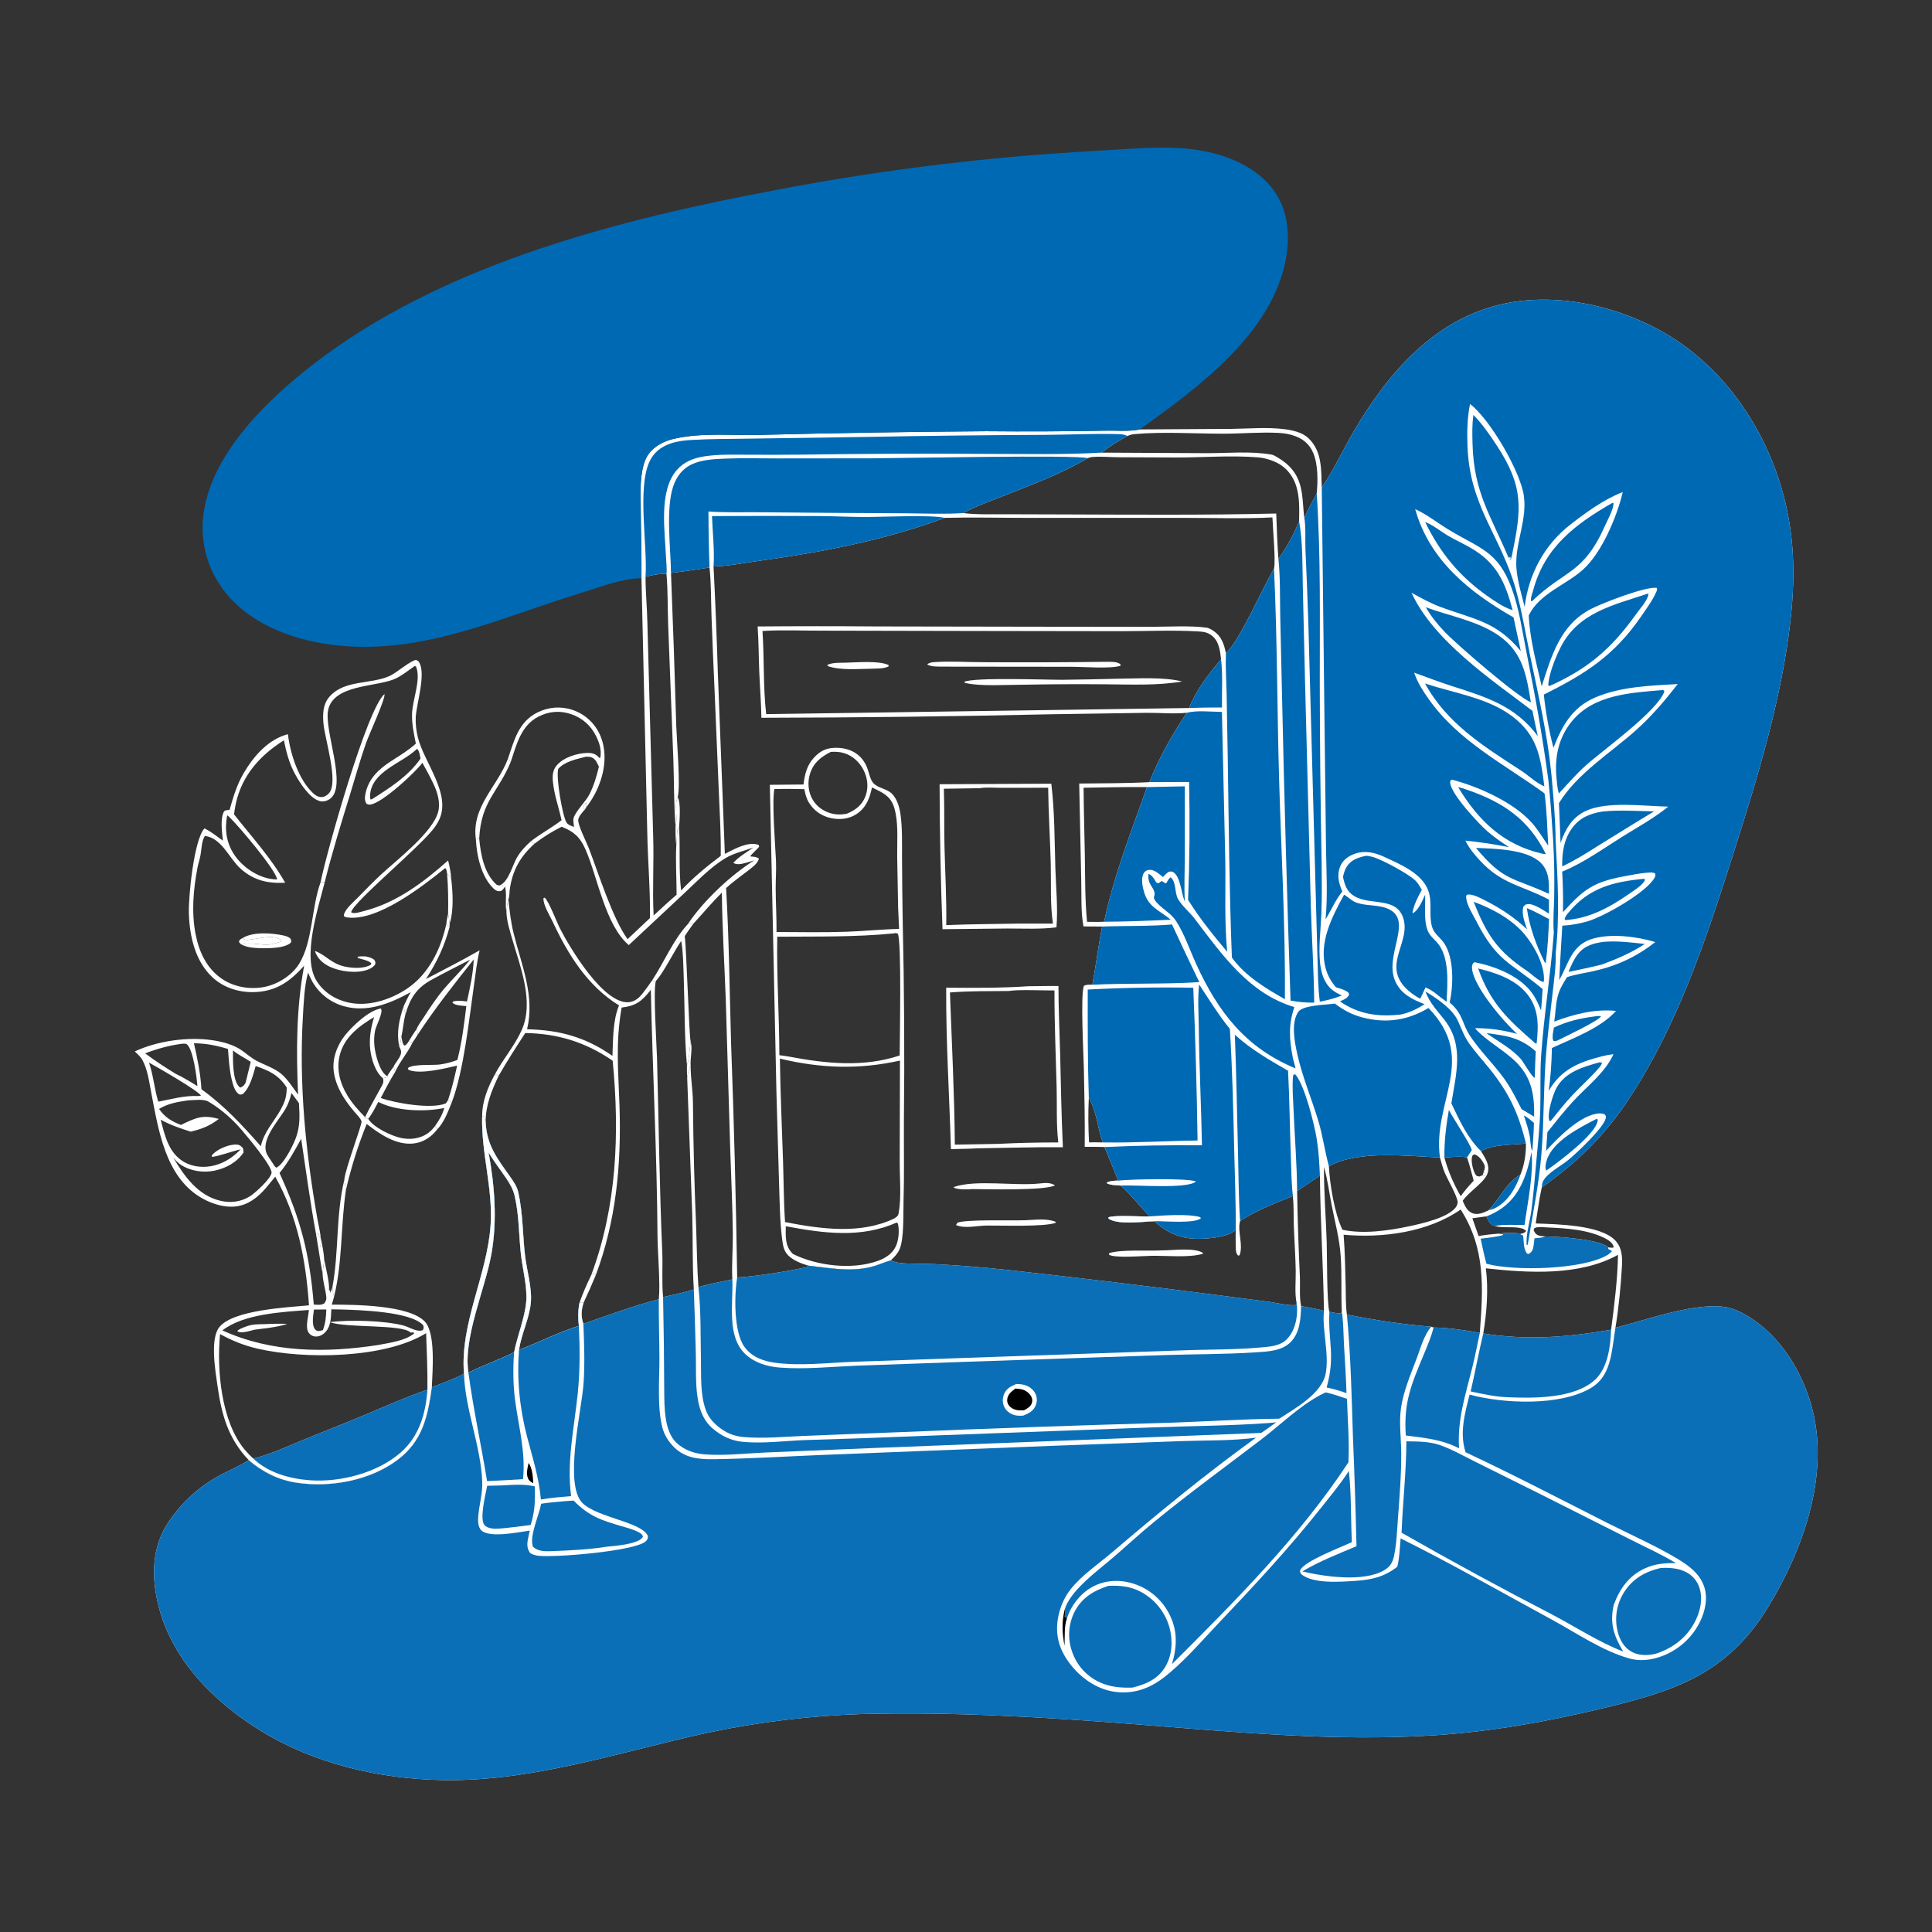 <?xml version="1.0" encoding="utf-8" ?>
<svg xmlns="http://www.w3.org/2000/svg" xmlns:xlink="http://www.w3.org/1999/xlink" width="1024" height="1024">
	<rect width="100%" height="100%" fill="#333333" stroke="none"/>
	<path fill="white" d="M700.557 258.406L701.022 257.723C707.188 248.58 711.905 238.21 717.492 228.677C735.812 197.415 760.861 168.365 798.021 160.793C828.343 154.615 863.264 163.531 888.695 180.501C919.75 201.225 940.456 236.096 947.571 272.384C951.233 291.063 951.146 309.543 949.046 328.411C944.363 370.5 931.461 412.298 918.681 452.545C909.917 480.144 900.919 507.841 889.205 534.349C881.636 551.476 872.755 568.519 862.268 584.052C849.528 602.923 835.6 616.239 817.163 629.368C815.74 635.692 814.977 642.069 813.951 648.459C825.114 648.88 848.363 649.172 856.151 657.491C859.718 661.302 859.949 666.232 859.664 671.168C859.046 681.87 857.955 693.159 856.216 703.733C872.192 699.718 898.552 690.104 914.66 692.803C918.799 693.496 922.664 695.339 926.238 697.484C943.965 708.125 955.93 727.969 960.791 747.686C969.439 782.768 955.526 821.71 937.201 851.689C915.38 887.388 887.797 896.199 849.492 905.417C820.082 912.495 790.394 917.81 760.174 919.747C707.061 923.151 653.525 917.932 600.594 913.802C552.927 910.083 505.028 907.246 457.199 908.463Q436.333 909.123 415.608 911.639Q394.884 914.156 374.466 918.509C328.312 928.616 282.167 944.39 234.445 943.474C201.047 942.833 166.772 934.959 138.152 917.306C112.988 901.786 90.425 879.087 83.603 849.471C80.373 835.447 80.578 820.562 88.464 808.026Q89.768 805.978 91.201 804.018Q92.633 802.058 94.188 800.194Q95.742 798.329 97.413 796.567Q99.084 794.806 100.863 793.155Q102.643 791.503 104.524 789.969Q106.406 788.435 108.382 787.024Q110.357 785.613 112.419 784.331Q114.481 783.05 116.62 781.902C121.661 779.226 127.05 777.011 131.842 773.908C139.236 780.216 147.696 784.452 157.342 785.882C175.131 788.518 195.961 784.768 210.555 773.86C223.908 763.88 226.672 751.001 228.878 735.241C234.667 733.074 240.435 730.976 245.918 728.097C243.767 701.317 258.195 675.972 260.024 649.413C261.366 629.929 254.939 610.903 255.565 591.468L256.625 591.888L257.407 594.811C257.99 607 263.489 613.942 270.285 623.553C272.052 626.052 274.006 628.811 274.681 631.836C277.13 642.816 276.998 654.019 278.237 665.136C279.124 673.099 282.12 682.685 281.338 690.6C280.516 698.933 276.356 706.963 275.074 715.422C285.744 711.58 296.006 706.046 306.821 702.785C306.301 698.511 306.306 694.729 307.152 690.498L309.367 690.347C308.069 694.111 307.837 697.82 309.197 701.637C322.434 697.059 335.613 692.136 349.186 688.634C350.051 680.004 348.55 664.528 348.488 654.917C348.21 611.487 345.883 568.031 344.958 524.605L344.473 525.222C339.99 530.903 336.673 533.199 329.484 534.031C326.155 552.954 327.745 567.421 328.355 586.273C329.351 617.084 326.632 646.796 315.785 675.826L314.725 674.49L314.064 675.76L313.352 675.858C326.976 639.326 328.45 600.727 324.733 562.206C310.481 552.417 295.699 547.803 278.401 547.529C273.542 555.016 268.732 562.439 264.301 570.194L262.342 569.341C266.573 561.434 272.734 554.301 276.416 546.195C283.262 531.123 275.834 512.779 271.539 497.911C270.224 493.362 268.645 488.502 268.429 483.755C268.421 483.595 268.42 483.434 268.416 483.273C268.646 480.976 268.867 478.796 269.477 476.558C270.064 482.671 270.741 488.662 272.221 494.639C276.443 511.687 283.562 527.682 279.366 545.537C296.637 545.896 310.472 549.734 324.621 559.655C324.961 550.93 324.738 541.072 328.094 532.889C311.307 522.552 301.095 505.926 292.9 488.473C291.427 485.334 288.681 480.917 288.134 477.507C288.003 476.689 288.036 476.68 288.085 475.978L288.691 475.781C290.891 477.615 294.976 488.516 296.737 491.986C302.068 502.486 320.017 532.425 333.318 531.177C336.577 530.871 338.85 528.822 340.757 526.327C342.446 524.118 344.143 521.847 345.695 519.541L346.872 520.148L347.707 519.829C346.018 523.43 348.052 554.106 348.226 560.575C349.147 594.858 349.539 629.251 351.005 663.503C351.346 671.451 350.678 679.561 351.449 687.476C356.892 686.221 362.432 685.188 367.738 683.425C366.897 670.196 367.291 656.716 366.896 643.44L364.228 571.297C364.599 568.928 364.997 567.043 366.055 564.861C366.025 571.414 367.21 577.767 367.276 584.251Q367.551 617.483 368.984 650.686C369.37 661.183 369.432 671.687 370.173 682.169C376.08 680.488 382.136 679.357 388.146 678.112C387.748 670.203 388.477 662.089 388.41 654.145C388.289 639.619 387.549 625.064 387.073 610.543L384.684 530.163C384.005 511.158 382.796 492.123 382.61 473.11C377.327 478.354 372.499 484.145 367.46 489.633C366.155 488.968 365.985 489.34 364.631 489.716C372.894 477.323 387.317 463.867 399.709 456.018C398.491 456.4 397.27 456.786 396.037 457.116C393.628 457.76 390.93 458.678 388.664 457.356C391.465 454.133 395.85 451.681 399.304 449.191C394.449 451.003 389.092 452.12 384.607 454.787C376.447 459.642 369.612 467.006 362.692 473.42L333.266 500.918C320.722 490.278 316.75 464.722 310.248 450.034C307.419 443.643 304.023 440.625 297.649 438.202Q290.028 442.008 283.273 447.198L281.218 446.005C286.461 441.911 292.37 438.769 297.643 434.726C296.175 427.99 293.715 421.256 293.056 414.38C292.737 411.05 292.923 408.068 295.23 405.481C298.865 401.404 305.9 399.185 311.292 399.068C313.441 399.022 315.388 399.416 316.955 400.964C317.78 401.778 317.275 401.591 318.163 401.718C318.93 397.663 317.786 393.971 316.018 390.31C313.281 384.643 308.651 380.512 302.681 378.5C296.745 376.499 291.015 376.974 285.467 379.787C276.104 384.535 273.762 394.653 270.712 403.806L269.25 402.063C272.553 392.346 274.838 382.607 284.873 377.611C290.694 374.713 297.308 374.172 303.477 376.278Q304.05 376.471 304.612 376.691Q305.174 376.912 305.725 377.16Q306.276 377.408 306.814 377.684Q307.352 377.959 307.875 378.26Q308.399 378.562 308.907 378.888Q309.415 379.215 309.906 379.567Q310.397 379.919 310.871 380.294Q311.344 380.67 311.798 381.068Q312.252 381.467 312.686 381.887Q313.12 382.308 313.532 382.749Q313.945 383.191 314.335 383.652Q314.725 384.113 315.092 384.593Q315.459 385.073 315.801 385.571Q316.144 386.068 316.461 386.582Q316.779 387.096 317.071 387.625Q317.363 388.154 317.628 388.697C321.576 396.794 320.987 406.332 318.007 414.63Q317.366 416.427 316.584 418.166Q315.801 419.906 314.881 421.577Q313.961 423.248 312.91 424.84Q311.859 426.432 310.683 427.934C310.869 426.911 310.918 426.373 310.58 425.382C309.578 426.286 309.528 426.918 309.131 428.187C309.42 428.432 309.758 428.79 310.095 428.957C308.859 430.37 306.818 432.437 306.494 434.362C306.055 436.973 310.864 446.412 311.974 449.28C317.157 462.679 324.636 486.793 332.625 497.77Q338.529 492.141 344.506 486.589C344.709 471.641 343.344 456.423 343.071 441.441L339.992 306.462C340.122 294.256 339.661 281.935 339.611 269.707C339.588 263.994 339.255 258.029 339.981 252.357C340.49 248.385 341.405 243.767 343.854 240.529C346.993 236.38 351.816 233.855 356.8 232.669C371.67 229.131 387.742 230.919 402.892 230.503Q462.867 228.967 522.86 228.564Q554.027 228.86 585.189 228.272C590.914 228.112 597.757 228.765 603.299 227.758C603.554 227.712 603.807 227.659 604.061 227.61L652.499 227.317C661.87 227.212 671.637 226.299 680.938 227.497C685.173 228.043 690.295 229.194 693.454 232.203C700.864 239.26 700.22 249.019 700.557 258.406ZM689.616 692.272C693.646 693.043 697.772 693.675 701.73 694.751C701.34 670.856 699.808 647.018 699.588 623.111L687.489 631.295Q687.9 654.111 688.975 676.905C689.171 681.694 688.607 687.668 689.616 692.272ZM258.961 610.813C262.17 628.559 263.628 646.839 260.448 664.703C257.143 683.263 245.36 709.142 248.269 727.498C256.18 723.669 264.518 720.642 272.476 716.78C274.149 708.191 278.236 698.242 278.902 689.939C279.558 681.758 276.968 672.782 276.078 664.624C274.963 654.408 275.144 643.672 272.733 633.673C271.942 630.395 270.368 627.575 268.497 624.797C265.338 620.105 261.836 615.701 258.961 610.813ZM378.192 300.252Q379.635 328.452 380.47 356.677L384.183 452.569C388.877 450.198 396.244 445.945 401.657 447.678C401.839 447.737 402.008 447.832 402.183 447.908L402.347 448.808C401.622 449.843 397.717 453.242 397.69 453.915L398.361 453.983C399.803 454.139 400.996 454.152 402.205 455.037C401.901 457.427 398.64 459.766 396.791 461.214C392.777 464.359 388.594 467.225 384.842 470.695C386.443 498.024 386.686 525.519 387.485 552.884Q389.79 614.957 390.718 677.065C398.096 676.926 420.824 673.358 428.009 671.477L428.393 670.806C439.735 672.048 450.383 674.304 461.757 671.501C465.156 670.664 468.337 669.121 471.704 668.162L472.1 668.052C473.683 668.698 475.196 669.216 476.906 669.392C482.994 670.02 489.29 669.697 495.417 670.015Q514.729 670.998 533.952 673.093Q588.695 679.157 643.324 686.176L672.708 690.001C677.063 690.584 682.534 692.135 686.858 691.706L687.225 690.634C686.133 685.355 686.847 679.045 686.76 673.603C686.633 665.728 686.051 657.868 685.764 649.998C685.57 644.668 685.782 639.256 685.266 633.95C676.034 637.544 665.651 641.808 657.293 647.073C657.241 647.282 657.185 647.49 657.139 647.701C655.915 653.197 659.028 659.732 657.008 665.304L656.244 665.509C654.962 664.292 654.998 662.177 654.959 660.526C654.891 657.674 654.928 654.813 654.941 651.96C650.618 655.78 640.971 656.489 635.457 656.575C626.259 656.719 618.578 653.652 611.95 647.277C605.729 647.449 592.31 649.433 587.404 645.788L587.556 645.165C591.403 643.886 604.312 644.925 609.27 644.727C604.271 639.165 599.531 633.505 594.072 628.375C591.342 628.112 589.332 628.312 586.725 627.229L586.857 626.591C588.843 625.878 590.529 625.795 592.628 625.744C590.38 619.766 587.82 613.873 585.397 607.962C581.917 607.795 578.404 607.867 574.919 607.852C575.083 594.186 574.736 580.329 574.477 566.659C574.34 559.444 572.593 527.418 574.481 522.513C575.892 521.745 577.421 521.927 578.98 521.934C580.867 511.676 582.15 501.319 584.163 491.089L574.263 491.03C572.805 483.207 573.293 474.676 573.076 466.708L572.004 415.291C584.378 415.141 596.799 415.212 609.158 414.554C614.543 401.364 621.093 389.557 629.054 377.772C622.067 378.511 614.664 377.737 607.602 377.812L558.188 378.557Q480.882 380.298 403.557 380.434C403.416 372.271 402.75 364.051 402.421 355.883C402.101 347.942 402.126 339.961 401.554 332.036Q432.805 331.77 464.057 332.021L564.714 332.192L610.549 332.221C619.153 332.178 631.14 331.516 639.412 332.661C640.78 332.851 642.061 333.658 643.194 334.421C647.452 337.288 648.778 341.44 649.758 346.196C657.097 339.66 669.069 311.649 675.259 301.444C676.221 296.542 674.606 280.472 674.415 274.236C658.81 275.04 642.928 274.479 627.288 274.482L544.366 274.487C529.826 274.478 515.27 274.111 500.734 274.468C469.03 286.373 434.589 292.854 401.126 297.43C393.674 298.449 385.69 300.077 378.192 300.252ZM406.093 378.504L630.251 375.262C634.006 365.712 640.601 357.219 647.197 349.467C646.687 344.949 646.129 339.952 642.319 336.895C640.062 335.085 637.713 334.812 634.925 334.654C621.52 333.892 607.83 334.549 594.395 334.545L517.615 334.429L436.832 334.269C426.003 334.333 414.926 333.753 404.131 334.44C405.117 349.069 404.423 363.919 406.093 378.504ZM510.504 271.945C517.501 272.817 524.683 272.535 531.726 272.561L564.401 272.657C601.697 272.78 639.151 273.068 676.431 272.186C676.784 280.187 676.939 288.262 677.595 296.24C681.958 290.114 685.774 283.276 688.56 276.288C688.637 270.089 688.914 263.581 687.02 257.593C685.373 252.385 681.937 247.895 677.033 245.377Q675.82 244.763 674.554 244.266Q673.288 243.77 671.981 243.396Q670.674 243.022 669.337 242.773Q668 242.525 666.646 242.405C652.371 241.256 637.38 242.518 623.007 242.482L592.908 242.357C588.339 242.32 583.518 241.86 578.983 242.218C578.056 242.292 577.313 242.545 576.438 242.832C562.234 251.366 545.905 257.258 530.523 263.367C523.807 266.035 516.843 268.453 510.504 271.945ZM712.148 654.433C712.855 663.51 712.998 672.653 713.231 681.753C713.357 686.697 713.198 691.842 713.884 696.739C728.506 699.667 743.67 702.007 758.538 703.178L759.821 703.591C767.689 703.698 776.567 705.078 784.343 706.41C786.061 682.896 787.543 662.013 774.187 641.068C756.773 653.183 732.837 656.288 712.148 654.433ZM789.044 641.401C794.767 635.39 798.562 626.742 805.884 622.555C807.969 617.27 808.862 611.728 808.768 606.075C800.936 606.904 792.063 606.382 784.938 610.095C786.998 613.504 789.635 617.126 788.599 621.339C787.328 626.509 778.673 631.367 775.258 636.472C776.468 639.115 777.513 641.918 780.464 643.047C783.122 644.064 786.193 642.828 788.632 641.653C788.777 641.583 788.907 641.485 789.044 641.401ZM857.579 665.08C837.192 676.411 810.027 674.694 787.529 672.245C788.974 683.23 788.008 695.92 786.163 706.758C809.376 710.507 830.912 708.747 853.919 704.772C855.613 691.816 857.346 678.16 857.579 665.08ZM304.225 438.283C304.168 437.155 303.745 434.994 303.935 433.946C304.547 430.562 310.389 424.904 312.286 421.256C314.723 416.573 316.208 411.49 317.42 406.375C316.541 404.45 315.76 402.377 313.671 401.473C312.645 401.029 311.63 401.08 310.54 401.081C305.448 402.427 299.608 403.461 295.886 407.475C294.556 411.902 298.138 432.349 300.184 435.809C301.037 437.252 302.738 437.717 304.225 438.283ZM704.61 695.292C706.585 695.662 708.633 696.214 710.647 696.014L711.182 695.136C710.727 685.376 711.269 675.576 710.607 665.826C709.982 656.612 707.619 647.979 705.845 638.972C704.497 632.131 703.697 625.191 701.727 618.488C701.648 631.879 702.778 645.15 703.189 658.513C703.386 664.913 703.211 690.938 704.61 695.292ZM777.559 613.45C773.639 612.729 769.523 613.266 765.572 613.546C767.592 620.883 770.411 627.398 774.192 633.991C776.317 631.068 778.625 628.431 781.078 625.779C779.953 621.665 778.928 617.488 777.559 613.45ZM786.296 621.415L786.455 620.939C786.962 619.362 787.326 618.427 786.51 616.865C785.44 614.814 783.902 612.702 781.666 611.869C781.012 612.084 780.65 611.994 780.359 612.695C779.398 615.011 780.71 620.332 781.979 622.394C782.66 623.501 783.034 623.399 784.224 623.571L785.863 622.823L786.525 623.392L787.302 622.878L787.278 621.674L786.296 621.415ZM346.436 485.226C350.462 481.535 354.443 477.773 358.613 474.244C358.602 465.59 358.025 456.787 358.43 448.158C358.934 445.135 358.591 442.133 359.217 439.074L359.929 438.676C360.623 449.69 359.659 461.049 361.007 471.993C367.249 465.223 374.643 459.167 382 453.65C382.18 442.224 381.446 430.674 380.976 419.255L378.726 365.65Q377.812 345.957 377.102 326.256C376.822 317.823 376.949 309.204 376.062 300.815Q365.871 302.406 355.637 303.693Q357.276 344.248 358.435 384.819C358.73 393.224 360.754 416.268 359.21 422.476C357.133 427.032 359.388 433.028 358.053 437.785C357.111 426.21 357.315 414.423 356.9 402.804L354.153 331.494C353.802 322.409 354.051 313.194 353.243 304.144C349.395 304.052 345.835 304.689 342.147 305.725C342.146 313.814 342.95 321.783 343.117 329.842L346.191 442.997C346.672 457.051 345.712 471.144 346.436 485.226ZM780.391 645.704L783.679 655.147C787.097 654.487 790.493 654.163 793.958 653.864Q797.038 653.464 800.144 653.46Q803.25 653.456 806.331 653.847C807.63 653.578 808.089 653.374 808.988 652.393L807.672 651.643L808.083 651.617C803.47 649.557 797.66 651.17 792.772 649.909C792.628 649.872 792.486 649.828 792.344 649.788C792.117 649.717 791.886 649.661 791.665 649.575C789.398 648.692 788.8 646.76 787.877 644.688L780.391 645.704ZM577.096 581.882C576.683 589.675 576.801 597.676 577.212 605.468C579.649 605.467 582.106 605.398 584.54 605.506C581.554 597.698 581.453 589.356 577.096 581.882ZM819.108 655.328C825.691 655.433 847.824 656.796 852.419 661.108C853.495 661.298 854.259 661.487 855.32 661.155C855.283 660.985 855.262 660.81 855.21 660.644C854.633 658.783 852.981 657.549 851.339 656.66C842.287 651.76 830.426 651.017 820.315 650.579C818.395 650.495 815.604 650.069 813.788 650.724C813.078 650.979 813.252 651.011 812.863 651.75C812.964 652.417 813.497 653.419 814.009 653.908C815.457 655.288 817.235 655.128 819.108 655.328ZM711.515 651.794C722.491 654.193 735.913 652.285 746.778 649.976C753.144 648.624 768.525 645.306 771.993 639.272C772.332 638.682 772.598 637.814 772.582 637.128C772.51 634.156 766.987 624.674 765.649 621.344C764.633 618.814 763.924 616.145 763.205 613.518C745.586 612.74 720.326 609.516 704.342 618.086C704.821 627.744 707.307 643.069 711.515 651.794ZM597.619 231.068C592.735 233.711 588.218 236.425 583.884 239.901L640.014 240.196C650.965 240.174 662.972 239.042 673.81 240.928C674.834 241.106 675.522 241.489 676.397 242.011L677.258 242.515C683.566 246.253 687.64 250.981 689.407 258.235C690.709 263.583 690.574 269.136 691.333 274.555C693.255 270.117 695.64 265.708 697.893 261.424C698.541 254.89 698.611 246.104 696.017 240.008C694.19 235.715 691.066 232.911 686.738 231.24C683.828 230.117 680.828 229.608 677.731 229.446C667.995 228.934 658.09 229.868 648.331 229.864C632.925 229.858 616.412 228.727 601.114 230.099C599.876 230.21 598.754 230.582 597.619 231.068ZM574.324 417.519C574.387 429.357 574.783 441.152 574.98 452.978C575.178 464.822 575.01 476.78 576.162 488.583C579.162 488.585 582.218 488.699 585.211 488.541C590.384 463.94 599.538 440.748 607.952 417.172C596.757 417.053 585.52 417.352 574.324 417.519Z"/>
	<path fill="#0069B4" fill-opacity="0.957" d="M255.565 591.468L256.625 591.888L257.407 594.811C257.99 607 263.489 613.942 270.285 623.553C272.052 626.052 274.006 628.811 274.681 631.836C277.13 642.816 276.998 654.019 278.237 665.136C279.124 673.099 282.12 682.685 281.338 690.6C280.516 698.933 276.356 706.963 275.074 715.422C285.744 711.58 296.006 706.046 306.821 702.785C306.301 698.511 306.306 694.729 307.152 690.498L309.367 690.347C308.069 694.111 307.837 697.82 309.197 701.637C322.434 697.059 335.613 692.136 349.186 688.634C349.093 698.895 349.459 709.159 349.508 719.422C349.561 730.905 348.219 745.676 351.079 756.659C352.11 760.621 354.303 764.057 357.175 766.948C363.028 772.839 370.511 773.539 378.356 773.417C397.991 773.111 417.728 771.873 437.357 771.087L558.303 766.295L626.977 763.789C639.72 763.353 653.095 763.7 665.705 762.003C639.32 781.061 614.258 801.607 589.512 822.71C582.1 829.03 573.262 834.899 567.259 842.595C563.901 846.898 561.56 852.568 560.697 857.956C559.294 866.704 561.35 873.935 566.535 881.078C572.203 888.888 580.893 895.21 590.572 896.648C600.235 898.085 608.826 895.219 616.501 889.371C627.062 881.325 636.282 870.411 645.402 860.81C664.284 840.931 682.954 820.92 699.993 799.407C705.058 793.012 710.514 786.512 714.919 779.645C716.316 792.081 715.886 804.844 716.529 817.355C711.406 819.834 690.746 827.561 689.096 832.377C688.861 833.064 689.287 833.586 689.548 834.209C695.787 839.665 710.821 838.391 718.517 837.876C727.057 837.304 733.751 835.764 740.599 830.412C741.792 825.563 741.931 820.346 742.355 815.376C769.22 828.721 796.22 844.176 822.691 858.546C835.719 865.618 849.358 875.068 863.7 879.045C868.961 880.504 874.311 879.97 879.442 878.286Q880.314 878.002 881.172 877.675Q882.029 877.348 882.868 876.978Q883.708 876.608 884.528 876.197Q885.349 875.786 886.147 875.335Q886.946 874.883 887.721 874.392Q888.496 873.901 889.246 873.372Q889.995 872.843 890.718 872.278Q891.44 871.712 892.133 871.111Q892.826 870.51 893.488 869.875Q894.151 869.24 894.78 868.573Q895.41 867.905 896.006 867.208Q896.601 866.51 897.161 865.783Q897.721 865.056 898.244 864.303Q898.767 863.549 899.252 862.77Q899.737 861.991 900.182 861.189Q900.627 860.386 901.032 859.563C903.895 853.712 905.358 846.707 903.061 840.421C901.269 835.517 897.533 831.872 893.341 828.943C883.184 821.846 864.103 813.339 852.315 807.379C827.25 794.705 802.23 781.617 776.791 769.725C773.47 759.458 776.386 749.283 778.915 739.17C796.648 743.969 826.862 745.432 843.268 735.623C849.296 732.019 852.001 726.559 853.569 719.973C854.84 714.634 855.326 709.141 856.216 703.733C872.192 699.718 898.552 690.104 914.66 692.803C918.799 693.496 922.664 695.339 926.238 697.484C943.965 708.125 955.93 727.969 960.791 747.686C969.439 782.768 955.526 821.71 937.201 851.689C915.38 887.388 887.797 896.199 849.492 905.417C820.082 912.495 790.394 917.81 760.174 919.747C707.061 923.151 653.525 917.932 600.594 913.802C552.927 910.083 505.028 907.246 457.199 908.463Q436.333 909.123 415.608 911.639Q394.884 914.156 374.466 918.509C328.312 928.616 282.167 944.39 234.445 943.474C201.047 942.833 166.772 934.959 138.152 917.306C112.988 901.786 90.425 879.087 83.603 849.471C80.373 835.447 80.578 820.562 88.464 808.026Q89.768 805.978 91.201 804.018Q92.633 802.058 94.188 800.194Q95.742 798.329 97.413 796.567Q99.084 794.806 100.863 793.155Q102.643 791.503 104.524 789.969Q106.406 788.435 108.382 787.024Q110.357 785.613 112.419 784.331Q114.481 783.05 116.62 781.902C121.661 779.226 127.05 777.011 131.842 773.908C139.236 780.216 147.696 784.452 157.342 785.882C175.131 788.518 195.961 784.768 210.555 773.86C223.908 763.88 226.672 751.001 228.878 735.241C234.667 733.074 240.435 730.976 245.918 728.097C243.767 701.317 258.195 675.972 260.024 649.413C261.366 629.929 254.939 610.903 255.565 591.468ZM248.269 727.498C256.18 723.669 264.518 720.642 272.476 716.78C274.149 708.191 278.236 698.242 278.902 689.939C279.558 681.758 276.968 672.782 276.078 664.624C274.963 654.408 275.144 643.672 272.733 633.673C271.942 630.395 270.368 627.575 268.497 624.797C265.338 620.105 261.836 615.701 258.961 610.813C262.17 628.559 263.628 646.839 260.448 664.703C257.143 683.263 245.36 709.142 248.269 727.498Z"/>
	<path fill="white" d="M255.565 591.468L256.625 591.888L257.407 594.811C257.99 607 263.489 613.942 270.285 623.553C272.052 626.052 274.006 628.811 274.681 631.836C277.13 642.816 276.998 654.019 278.237 665.136C279.124 673.099 282.12 682.685 281.338 690.6C280.516 698.933 276.356 706.963 275.074 715.422C285.744 711.58 296.006 706.046 306.821 702.785C306.301 698.511 306.306 694.729 307.152 690.498L309.367 690.347C308.069 694.111 307.837 697.82 309.197 701.637C309.637 712.377 310.034 723.039 309.253 733.774C308.237 747.728 298.664 787.277 308.925 796.844C317.231 804.589 340.542 806.712 343.439 814.27C343.313 815.563 343.172 816.146 342.149 817.023C336.145 822.174 293.824 825.655 285.272 824.574C283.631 824.367 282.445 824.006 281.023 823.174C279.461 820.994 279.285 819.007 279.707 816.382C279.982 814.666 280.415 812.952 280.807 811.259C274.894 812.016 259.675 815.351 255.164 811.163C253.154 809.295 253.295 805.511 253.534 803.046C254.11 797.084 255.834 791.396 255.592 785.335C254.82 766.038 246.525 747.168 245.918 728.097C243.767 701.317 258.195 675.972 260.024 649.413C261.366 629.929 254.939 610.903 255.565 591.468ZM248.269 727.498C256.18 723.669 264.518 720.642 272.476 716.78C274.149 708.191 278.236 698.242 278.902 689.939C279.558 681.758 276.968 672.782 276.078 664.624C274.963 654.408 275.144 643.672 272.733 633.673C271.942 630.395 270.368 627.575 268.497 624.797C265.338 620.105 261.836 615.701 258.961 610.813C262.17 628.559 263.628 646.839 260.448 664.703C257.143 683.263 245.36 709.142 248.269 727.498Z"/>
	<path fill="#0069B4" fill-opacity="0.957" d="M275.074 715.422C285.744 711.58 296.006 706.046 306.821 702.785C307.379 714.79 307.445 726.517 306.224 738.492C304.354 756.822 300.289 774.417 302.706 792.956C297.342 793.426 291.992 793.84 286.685 794.779C285.71 783.392 282.311 772.738 279.432 761.752C275.397 746.36 273.904 731.293 275.074 715.422Z"/>
	<path fill="#0069B4" fill-opacity="0.957" d="M248.269 727.498C256.18 723.669 264.518 720.642 272.476 716.78C271.865 725.465 271.905 733.801 273.057 742.465C274.921 756.491 278.671 769.619 277.216 783.975Q267.695 784.6 258.162 785.024C255.037 765.764 250.868 746.831 248.269 727.498Z"/>
	<path fill="#0069B4" fill-opacity="0.957" d="M298.764 795.702L304.007 795.336C312.297 803.701 318.634 805.749 329.582 808.948C332.558 809.817 335.757 810.653 338.512 812.115C339.681 812.736 340.342 813.115 340.791 814.4C340.708 814.561 340.647 814.735 340.544 814.884C338.009 818.519 325.424 819.429 321.329 819.801C313.031 821.26 300.615 821.841 292.062 822.16C288.771 822.283 285.057 822.231 282.524 819.864C280.347 814.663 285.635 803.283 286.687 797.607L286.791 797.015C290.746 796.383 294.777 796.094 298.764 795.702Z"/>
	<path fill="#0069B4" fill-opacity="0.957" d="M266.397 787.292C272.13 786.969 277.773 786.508 283.425 787.796C283.736 795.268 283.497 801.124 281.272 808.274L272.589 809.369C269.695 809.681 266.767 810.082 263.859 810.212C261.608 810.313 258.402 810.177 256.797 808.347C253.989 805.146 257.458 791.644 258.221 787.499L266.397 787.292Z"/>
	<path d="M280.176 775.387C282.132 778.157 282.496 782.843 282.653 786.163C281.858 785.688 280.957 785.217 280.382 784.463C278.508 782.005 279.587 778.089 280.176 775.387Z"/>
	<path fill="#0069B4" d="M700.557 258.406L701.022 257.723C707.188 248.58 711.905 238.21 717.492 228.677C735.812 197.415 760.861 168.365 798.021 160.793C828.343 154.615 863.264 163.531 888.695 180.501C919.75 201.225 940.456 236.096 947.571 272.384C951.233 291.063 951.146 309.543 949.046 328.411C944.363 370.5 931.461 412.298 918.681 452.545C909.917 480.144 900.919 507.841 889.205 534.349C881.636 551.476 872.755 568.519 862.268 584.052C849.528 602.923 835.6 616.239 817.163 629.368C817.265 627.238 817.729 625.804 819.131 624.174C822.21 620.597 827.416 617.864 831.14 614.869C835.383 611.456 850.117 597.677 851.104 592.591C851.301 591.574 851.066 591.274 850.411 590.574C849.424 590.222 848.616 590.072 847.575 590.135C837.862 590.723 825.594 603.074 819.478 609.961C819.641 606.652 819.929 603.342 820.166 600.037C824.572 594.565 828.938 588.993 833.699 583.821C840.969 575.922 850.688 568.668 855.191 558.745Q852.054 559.087 848.999 559.881C836.533 563.084 827.484 566.776 820.799 578.256C821.945 570.805 822.366 563.001 822.548 555.465C833.54 550.362 848.303 544.997 856.511 535.816C845.33 534.63 834.165 537.568 823.768 541.446C824.502 537.139 824.46 532.674 825.531 528.427C825.602 528.147 825.684 527.87 825.757 527.59C826.686 524.033 828.655 521.054 830.527 517.925C835.115 516.398 840.075 515.732 844.795 514.676C857.009 511.942 867.509 507.053 877.324 499.308C867.736 496.404 854.323 494.686 844.523 497.431C833.04 500.647 831.693 510.018 826.678 519.01L826.413 519.475Q827.146 505.041 828.058 490.617C832.407 490.426 836.736 489.628 840.929 488.485C849.668 486.103 872.942 472.933 877.043 465.05C877.547 464.082 877.471 463.864 877.197 462.875C876.098 462.392 875.16 462.416 873.985 462.478C869.649 462.706 865.062 463.68 860.781 464.475C844.363 467.525 839.291 471.477 828.404 483.479Q828.619 472.727 827.99 461.992C839.426 457.274 849.348 450.054 859.766 443.532C868.079 438.327 876.581 433.745 884.218 427.525C871.463 427.332 851.881 424.417 840.291 429.916C833.211 433.275 829.544 439.694 827.133 446.784L826.269 425.692C836.057 409.781 853.691 399.079 867.374 386.787C875.561 379.432 882.51 371.23 889.248 362.56C874.786 363.361 858.788 363.921 845.362 369.737C833.323 374.951 827.952 384.658 823.368 396.326C821.004 387.523 819.215 377.214 818.256 368.139C840.13 357.265 855.574 347.486 869.776 326.796C872.532 322.78 875.962 318.156 877.873 313.68C878.253 312.791 878.509 312.491 878.096 311.578C872.124 310.76 849.465 319.578 843.371 322.699C826.998 331.084 822.377 347.421 817.13 363.756C814.363 351.576 810.82 338.718 810.268 326.213C815.81 314.653 829.742 310.166 838.895 302.033C848.953 293.096 857.018 273.824 860.097 260.823C850.309 264.526 840.538 271.641 832.285 278.078C818.488 288.84 810.174 304.385 808.094 321.684C806.258 314.136 803.553 305.914 803.646 298.114C803.788 286.102 809.414 274.932 807.657 262.687C805.806 249.778 789.578 221.971 779.147 214.127C777.656 221.483 777.532 228.999 777.8 236.48C778.953 268.6 795.428 284.002 803.371 312.184C806.655 323.835 808.634 336.205 811.114 348.065C815.427 368.698 820.161 389.193 822.254 410.203C823.319 421.89 824.4 433.857 824.52 445.594C825.581 465.178 826.741 485.515 824.551 505.049C824.784 511.597 823.773 518.615 823.051 525.124C821.892 535.587 820.541 546.045 819.625 556.532C818.017 574.936 818.485 593.437 816.961 611.859C815.644 627.775 812.319 643.923 809.717 659.69L809.153 659.901C808.671 654.437 810.93 647.236 811.654 641.656C812.766 633.091 813.491 624.459 814.26 615.857C815.084 606.637 816.125 597.311 816.378 588.061C816.643 578.355 816.192 568.586 816.878 558.899C818.408 537.303 821.971 515.87 823.561 494.256C823.032 488.18 823.64 481.608 823.753 475.499Q824.059 460.358 823.19 445.239C822.496 434.733 821.787 424.179 820.692 413.708C817.711 391.034 813.689 368.815 809.196 346.399C806.878 334.836 805.272 322.809 801.176 311.703C793.898 291.971 784.193 290.687 767.867 280.769C761.884 277.135 756.46 272.781 750.074 269.826C757.64 296.943 778.828 313.891 802.203 327.243L806.055 345.096C792.91 329.197 781.333 328.353 763.229 321.593C757.935 319.616 753.067 316.88 748.133 314.159C759.728 339.571 790.567 360.317 812.249 376.766C813.076 381.238 814.12 385.69 815.063 390.14C803.141 374.102 787.744 369.463 769.546 363.634C762.775 361.465 756.199 358.927 749.515 356.514C749.585 356.705 749.657 356.894 749.725 357.085C751.474 362.033 754.287 366.353 757.307 370.621C773.066 392.895 797.072 404.904 818.622 420.493C819.92 429.581 820.024 439.062 820.601 448.227C817.676 444.069 815.21 439.791 811.791 435.97C802.162 425.212 783.897 417.073 770.061 413.357C769.303 413.153 769.719 413.171 768.774 413.728C768.629 414.289 768.567 414.361 768.639 415.029C769.301 421.167 783.629 436.472 788.259 440.529C791.885 443.707 795.813 446.377 799.827 449.028Q788.33 446.707 776.658 445.551C778.619 449.476 781.44 452.911 784.41 456.117C796.183 468.823 806.467 469.144 820.973 476.804L820.982 484.246C818.242 482.641 813.061 478.867 809.712 479.204C808.312 479.346 808.149 479.744 807.325 480.767C806.452 484.9 808.14 488.647 809.364 492.561C802.891 486.449 795.786 481.676 787.878 477.628C785.378 476.349 780.166 473.393 777.386 474.283C777.021 475.336 777.018 474.976 777.143 476.102C777.566 479.898 780.429 484.32 782.191 487.744C793.586 509.892 799.485 509.227 817.625 524.214Q817.29 529.899 816.782 535.572C815.593 532.672 814.344 529.731 812.587 527.121C806.031 517.381 792.653 512.213 781.565 509.977L780.685 510.622C780.276 511.528 780.133 512.065 780.19 513.084C780.729 522.644 797.104 541.738 804.104 547.97C796.597 545.989 789.507 544.899 781.73 544.954C788.192 552.192 797.329 556.494 804.064 563.457C811.987 571.648 813.343 580.9 813.128 591.866L806.439 587.855C803.422 581.813 800.431 575.909 796.352 570.488C790.948 563.308 784.542 556.979 779.469 549.527C774.603 542.379 775.865 537.765 768.333 531.319C770.376 522.452 770.721 507.788 765.443 499.94C763.399 496.9 760.086 494.939 759.015 491.251C757.228 485.104 759.22 478.559 757.129 472.366C753.945 462.931 742.083 458.069 733.753 454.195C728.463 451.735 723.103 450.539 717.488 452.731C714.19 454.019 711.48 456.156 710.204 459.539C708.475 464.127 709.658 468.257 711.452 472.536C707.662 477.205 705.713 482.264 702.58 487.258C703.741 474.978 703.018 462.276 702.821 449.956L702.252 402.76L700.557 258.406Z"/>
	<path fill="#0069B4" fill-opacity="0.957" d="M388.146 678.112C388.735 690.672 384.911 708.481 395.301 717.95C400.173 722.391 406.709 724.324 413.17 724.831C426.456 725.874 440.196 724.432 453.497 723.864L512.605 721.759L617.548 718.216C633.338 717.699 649.145 717.821 664.921 716.806C671.636 716.374 679.705 716.228 684.504 710.874C689.083 705.766 689.377 698.758 689.616 692.272C693.646 693.043 697.772 693.675 701.73 694.751C700.621 704.462 704.652 717.846 702.62 728.141C700.551 738.618 686.352 746.578 678.009 751.928C658.375 752.134 638.725 753.463 619.096 754.108Q547.893 756.11 476.724 759.082L426.108 761.054C415.573 761.486 404.559 762.577 394.058 761.654C388.96 761.205 384.876 759.51 380.871 756.286C377.759 753.78 375.455 751.104 374.074 747.293C371.097 739.085 371.691 729.428 371.513 720.816C371.254 708.317 371.57 695.056 370.231 682.661L370.173 682.169C376.08 680.488 382.136 679.357 388.146 678.112Z"/>
	<path fill="white" d="M538.635 733.56C540.518 733.574 542.298 733.714 544.06 734.435C546.237 735.326 548.094 736.945 548.994 739.147C549.789 741.093 549.692 743.217 548.843 745.128C547.562 748.012 545.19 749.146 542.41 750.278C540.685 750.503 538.616 750.403 536.975 749.803C534.885 749.038 533.073 747.491 532.168 745.441C531.207 743.263 531.303 740.88 532.264 738.718C533.552 735.823 535.858 734.742 538.635 733.56Z"/>
	<path d="M538.173 735.96C539.281 736.035 540.439 736.14 541.525 736.373C543.385 736.772 545.356 738.211 546.369 739.807C547.092 740.945 547.343 742.272 546.92 743.578C546.243 745.666 544.462 746.533 542.678 747.518Q541.507 747.551 540.337 747.519C538.326 747.446 536.315 746.718 534.96 745.164C534.075 744.148 533.677 742.917 533.854 741.578C534.209 738.894 536.155 737.492 538.173 735.96Z"/>
	<path fill="#0069B4" fill-opacity="0.957" d="M367.738 683.425Q368.406 700.778 368.812 718.139C369.016 726.908 368.401 736.535 370.594 745.048C371.756 749.557 373.907 753.776 377.435 756.877C382.072 760.954 387.368 763.588 393.579 764.194C404.352 765.246 415.786 763.68 426.612 763.268Q457.139 762.388 487.652 761.121L610.453 756.565C631.15 755.796 652.09 755.704 672.74 754.218Q674.576 754.072 676.405 753.849C673.781 755.733 671.182 757.741 668.458 759.474L461.367 767.544L405.36 769.879C394.817 770.364 384.009 771.64 373.474 770.843C367.978 770.427 362.672 768.56 358.59 764.762C351.931 758.566 352.147 745.447 352.055 737.132Q351.976 712.301 351.449 687.476C356.892 686.221 362.432 685.188 367.738 683.425Z"/>
	<path fill="#0069B4" d="M687.489 631.295C687.421 617.157 686.225 603.02 685.644 588.895C685.389 582.716 684.79 576.185 685.349 570.038L686.24 569.586L685.475 569.588L685.733 569.264L686.678 569.596C691.638 575.601 696.663 595.994 697.914 603.773C698.943 610.174 699.273 616.645 699.588 623.111L687.489 631.295Z"/>
	<path fill="white" d="M545.014 522.728C550.349 522.69 555.675 522.537 561.011 522.612C560.979 534.524 561.599 546.442 561.895 558.349C562.306 574.9 562.562 591.525 563.346 608.061C548.374 607.926 533.349 608.427 518.376 608.624C513.597 608.897 508.799 608.943 504.015 609.056C503.191 580.562 501.335 552.013 501.501 523.505C515.904 523.608 530.653 523.714 545.014 522.728ZM503.487 526.033C504.475 552.754 505.866 579.976 506.086 606.681L528.877 606.288C539.511 605.728 550.261 605.531 560.91 605.513C559.794 596.003 560.286 585.902 560.039 576.298C559.6 559.204 558.84 542.062 558.89 524.962C552.901 525.02 539.79 524.372 534.651 525.252C524.295 525.377 513.809 525.174 503.487 526.033Z"/>
	<path fill="white" d="M498.002 415.654L557.217 415.378C559.03 430.387 558.906 445.523 559.378 460.599C559.693 470.689 560.79 481.465 559.94 491.509C551.439 492.597 542.509 492.119 533.936 492.132L499.551 492.498Q498.097 454.09 498.002 415.654ZM500.258 418.05C500.637 428.391 500.339 438.751 500.603 449.095C500.952 462.789 501.761 476.639 501.525 490.33C513.997 489.799 526.498 489.784 538.979 489.539L558.089 489.522C556.528 479.366 557.187 468.263 556.927 457.969C556.588 444.5 555.698 430.978 555.553 417.521L530.528 417.555C527.062 417.565 522.737 417.171 519.359 417.754L500.258 418.05Z"/>
	<path fill="white" d="M550.929 627.277C553.758 626.966 556.658 626.619 559.173 628.285C553.469 631.141 523.3 630.283 515.553 630.242C512.151 630.424 508.749 630.7 505.485 629.511L505.751 629.077C517.323 625.112 537.93 628.683 550.929 627.277Z"/>
	<path fill="white" d="M543.562 646.744C548.611 646.555 554.752 645.656 559.509 647.579L559.467 648.139C553.433 650.32 531.202 649.499 523.375 649.571C518.28 649.477 511.499 651.428 506.709 649.283L507.534 647.98L507.301 648.103C511.887 646.182 536.633 647.022 543.562 646.744Z"/>
	<path fill="white" d="M615.902 662.726C621.795 662.783 632.734 661.05 637.675 664.094L637.373 664.571C630.173 666.726 617.964 665.443 610.125 665.609C606.198 665.654 590.052 666.987 587.709 664.913L587.954 664.187C594.106 662.141 608.705 663.148 615.902 662.726Z"/>
	<path fill="white" d="M425.864 415.805C426.52 410.513 427.611 405.744 431.331 401.674C434.621 398.074 437.855 396.426 442.738 396.353C450.7 396.233 457.121 399.858 459.836 407.565C460.652 409.88 461.196 413.006 462.773 414.91C465.21 417.85 470.116 417.899 472.903 420.843C475.519 423.605 476.769 427.898 477.284 431.602C478.349 439.255 478.039 447.272 478.091 454.994Q478.169 471.963 478.469 488.929Q479.671 541.694 479.087 594.47C479.011 608.585 479.317 622.775 478.891 636.879C478.696 643.346 479.257 656.766 476.702 662.318C475.637 664.632 473.928 666.33 472.1 668.052L471.704 668.162C468.337 669.121 465.156 670.664 461.757 671.501C450.383 674.304 439.735 672.048 428.393 670.806C424.902 669.776 420.555 668.109 417.914 665.542C415.713 663.403 415.119 660.922 414.709 657.972C413.345 648.146 413.29 637.972 412.942 628.064L411.522 578.855L408.032 415.965L425.864 415.805ZM416.091 647.726C434.99 651.381 456.007 654.412 473.964 645.824C475.238 644.933 476.013 644.621 476.31 642.971C477.821 634.569 476.833 624.475 476.859 615.903L476.995 562.126C455.267 566.998 434.958 566.258 413.346 561.086C413.637 579.249 414.415 597.387 415.029 615.526C415.394 626.282 415.352 636.962 416.091 647.726ZM426.292 418.267Q418.363 418.033 410.433 418.187C409.038 424.794 410.93 448.34 411.283 456.202C411.503 461.118 411.106 466.078 411.126 471.001C411.156 478.666 411.638 486.318 411.578 493.986C423.904 494.013 436.303 494.279 448.618 493.85C457.921 493.527 467.249 492.542 476.535 492.357L476.023 481.093L475.529 454.004C475.436 446.43 476.133 438.38 474.67 430.947C474.049 427.788 473.038 424.756 470.679 422.466C468.318 420.174 465.096 418.783 462.164 417.367C460.971 423.042 459.182 427.943 454.136 431.365C450.095 434.106 445.081 434.628 440.381 433.615C435.528 432.57 431.549 429.798 428.878 425.618C427.387 423.285 426.861 420.928 426.292 418.267ZM440.337 398.512C435.029 401.258 431.052 404.303 429.257 410.326C427.915 414.826 428.358 419.819 430.759 423.887C433.001 427.687 436.717 430.162 440.954 431.225C443.521 431.869 445.638 431.778 448.231 431.399C448.395 431.375 448.559 431.355 448.723 431.333C453.247 429.445 456.757 426.962 458.622 422.241C460.394 417.758 459.978 412.874 457.911 408.567C455.847 404.267 452.208 400.711 447.61 399.245C445.172 398.468 442.87 398.357 440.337 398.512ZM475.319 647.954C456.271 656.45 436.331 653.634 416.48 649.929C416.45 655.18 415.951 660.176 419.9 664.232C420.041 664.377 420.185 664.518 420.328 664.661C433.144 670.95 451.38 673.158 465.049 668.381C469.21 666.926 473.01 664.556 474.88 660.4C476.328 657.182 476.787 652.008 475.91 648.563L475.319 647.954ZM476.854 559.438C476.828 551.16 477.96 499.058 475.866 494.882C474.94 494.509 474.565 494.496 473.596 494.73C453.166 496.751 432.464 496.305 411.952 496.475C411.603 517.416 413.02 538.341 413.082 559.265C414.852 559.522 416.642 559.734 418.399 560.065C437.852 563.722 457.673 565.807 476.854 559.438Z"/>
	<path fill="#0069B4" fill-opacity="0.957" d="M472.1 668.052C473.683 668.698 475.196 669.216 476.906 669.392C482.994 670.02 489.29 669.697 495.417 670.015Q514.729 670.998 533.952 673.093Q588.695 679.157 643.324 686.176L672.708 690.001C677.063 690.584 682.534 692.135 686.858 691.706L687.225 690.634C687.547 692.601 687.553 694.497 687.411 696.485C687.037 701.714 685.141 707.47 680.91 710.82C677.487 713.53 672.195 713.818 667.97 714.202C654.045 715.468 639.736 715.174 625.755 715.752L509.754 719.781L451.621 721.808C438.23 722.342 423.971 724.092 410.646 722.265C404.417 721.411 398.479 719.204 394.629 713.954C388.874 706.104 389.135 686.598 390.718 677.065C398.096 676.926 420.824 673.358 428.009 671.477L428.393 670.806C439.735 672.048 450.383 674.304 461.757 671.501C465.156 670.664 468.337 669.121 471.704 668.162L472.1 668.052Z"/>
	<path fill="white" d="M592.705 359.734C602.887 359.648 616.707 358.706 626.561 361.204C613.263 363.479 599.13 362.76 585.664 362.689Q563.768 362.499 541.875 362.922C533.34 362.939 519.847 363.843 511.859 362.042C511.235 361.901 511.508 362.037 511.092 361.351C517.081 358.883 554.364 360.346 563.294 360.306Q578.002 360.122 592.705 359.734Z"/>
	<path fill="white" d="M586.512 350.766C588.765 350.799 592.062 350.553 593.879 352.096L593.895 352.867C588.549 354.58 574.266 353.4 568.005 353.406L500.879 353.332C498.255 353.267 493.555 353.604 491.431 352.151C492.54 351.199 493.825 351.032 495.244 350.933C503.755 350.336 512.884 350.992 521.461 350.982Q553.988 351.18 586.512 350.766Z"/>
	<path fill="white" d="M447.755 351.249C453.812 351.143 465.852 349.998 470.978 352.497L470.979 353.199C468.415 354.469 465.439 354.279 462.625 354.419C455.505 354.485 445.285 355.47 438.625 352.998L438.578 352.36C441.53 351.114 444.604 351.31 447.755 351.249Z"/>
	<path fill="#0069B4" fill-opacity="0.957" d="M702.611 737.994C706.535 738.864 710.138 740.1 713.924 741.418C714.285 752.561 715.256 763.931 714.701 775.066C688.561 814.733 654.658 848.599 621.171 882.027C624.015 872.295 624.246 863.647 619.233 854.521Q618.849 853.823 618.431 853.145Q618.013 852.467 617.562 851.811Q617.11 851.154 616.627 850.521Q616.144 849.888 615.63 849.279Q615.116 848.67 614.573 848.088Q614.029 847.506 613.458 846.951Q612.886 846.397 612.287 845.871Q611.689 845.345 611.065 844.85Q610.441 844.355 609.793 843.891Q609.146 843.427 608.476 842.996Q607.806 842.565 607.116 842.168Q606.425 841.77 605.716 841.408Q605.007 841.045 604.281 840.718Q603.554 840.391 602.813 840.1Q602.071 839.81 601.316 839.556Q600.561 839.303 599.794 839.087C592.733 837.056 585.081 837.609 578.64 841.271C572.567 844.724 567.655 850.967 565.555 857.623C564.655 857.289 565.119 857.549 564.245 856.71C564.561 855.356 564.886 854.423 564.286 853.085C565.697 848.365 569.442 843.887 572.84 840.422C578.624 834.522 585.355 829.561 591.577 824.134C598.243 818.318 604.761 812.331 611.607 806.724C630.048 791.621 649.308 777.576 668.256 763.126C678.492 755.321 688.544 745.381 699.906 739.327C700.798 738.852 701.69 738.408 702.611 737.994Z"/>
	<path fill="#0069B4" fill-opacity="0.957" d="M745.397 763.935C751.192 764.007 757.436 763.968 762.985 765.86C769.425 768.055 775.637 771.652 781.736 774.671L815.799 791.619L864.484 816.143C872.357 820.153 880.8 823.882 888.307 828.521C882.617 828.374 877.419 828.768 872.156 831.117C863.419 835.017 858.538 841.944 855.304 850.648C853.106 860.379 855.324 866.937 860.345 875.376C847.249 870.268 835.062 862.264 822.638 855.717Q782.298 834.874 742.859 812.371C743.467 796.189 745.381 780.174 745.397 763.935Z"/>
	<path fill="#0069B4" d="M355.637 303.693C355.516 290.677 352.737 269.966 356.808 257.792C358.525 252.659 361.744 248.347 366.735 246.059C371.99 243.651 378.483 243.308 384.183 243.078C393.356 242.71 402.612 242.966 411.796 242.965L462.75 242.909C476.032 242.855 571.22 240.989 576.438 242.832C562.234 251.366 545.905 257.258 530.523 263.367C523.807 266.035 516.843 268.453 510.504 271.945C500.626 272.596 490.624 272.177 480.729 272.067L441.608 271.836L400.188 271.49C391.996 271.43 383.657 271.718 375.495 271.101Q375.527 285.963 376.062 300.815Q365.871 302.406 355.637 303.693Z"/>
	<path fill="#0069B4" d="M704.342 618.086C702.157 610.206 701.131 602.048 698.755 594.168C695.209 582.407 690.349 570.957 687.646 558.954C686.202 552.538 684.12 542.123 688.102 536.313C690.623 532.635 702.975 532.642 707.504 531.923C712.114 535.445 716.743 537.885 722.393 539.331C734.926 542.539 746.093 540.787 757.123 534.27C783.534 561.502 759.094 583.644 763.205 613.518C745.586 612.74 720.326 609.516 704.342 618.086Z"/>
	<path fill="#0069B4" d="M675.259 301.444C676.989 338.334 676.876 375.404 677.933 412.328C679.05 451.361 681.327 490.573 681.028 529.614C670.809 523.827 659.866 517.248 652.921 507.505C651.548 472.062 651.262 436.514 650.718 401.047L650.134 367.545C649.968 360.466 649.512 353.269 649.758 346.196C657.097 339.66 669.069 311.649 675.259 301.444Z"/>
	<path fill="#0069B4" d="M576.525 524.478Q604.473 523.016 632.454 523.515Q634.148 563.988 634.73 604.493C618.053 604.714 601.204 605.79 584.54 605.506C581.554 597.698 581.453 589.356 577.096 581.882C576.461 562.774 576.501 543.597 576.525 524.478Z"/>
	<path fill="#0069B4" d="M635.577 521.798C640.869 529.819 645.802 537.849 651.858 545.345C653.196 567.13 653.681 588.848 654.181 610.662C654.495 624.373 655.103 638.264 654.941 651.96C650.618 655.78 640.971 656.489 635.457 656.575C626.259 656.719 618.578 653.652 611.95 647.277C605.729 647.449 592.31 649.433 587.404 645.788L587.556 645.165C591.403 643.886 604.312 644.925 609.27 644.727C604.271 639.165 599.531 633.505 594.072 628.375C591.342 628.112 589.332 628.312 586.725 627.229L586.857 626.591C588.843 625.878 590.529 625.795 592.628 625.744C590.38 619.766 587.82 613.873 585.397 607.962C602.493 607.125 619.954 606.918 637.068 607.027C636.69 586.368 635.618 565.715 635.398 545.056C635.316 537.391 634.677 529.414 635.577 521.798Z"/>
	<path fill="white" d="M609.27 644.727C616.324 644.226 629.461 643.219 636.072 645.082L636.511 645.72C633.027 648.68 616.987 647.113 611.95 647.277C605.729 647.449 592.31 649.433 587.404 645.788L587.556 645.165C591.403 643.886 604.312 644.925 609.27 644.727Z"/>
	<path fill="white" d="M592.628 625.744C598.883 625.024 629.233 624.33 633.909 626.194C629.531 630.355 601.299 627.894 594.072 628.375C591.342 628.112 589.332 628.312 586.725 627.229L586.857 626.591C588.843 625.878 590.529 625.795 592.628 625.744Z"/>
	<path fill="#0069B4" fill-opacity="0.957" d="M713.884 696.739C728.506 699.667 743.67 702.007 758.538 703.178C754.694 707.864 753.038 714.179 750.945 719.788C747.765 728.309 743.88 737.208 742.563 746.239C741.444 753.906 742.615 762.005 742.673 769.731C742.76 781.344 741.819 793.099 740.944 804.674C740.444 811.286 740.244 818.44 738.809 824.915C738.056 828.312 736.682 830.487 733.641 832.271C722.741 838.667 701.892 835.669 690.268 832.879C699.299 827.487 709.307 823.611 718.975 819.52Q718.309 790.815 717.109 762.128C716.402 740.388 715.943 718.392 713.884 696.739Z"/>
	<path fill="#0069B4" d="M677.595 296.24C681.958 290.114 685.774 283.276 688.56 276.288C690.565 287.341 690.266 299.762 690.521 311.005L691.701 361.275L694.74 479.399C695.219 496.716 696.395 514.117 696.552 531.428C692.311 531.448 688.179 531.151 684.013 530.321Q681.279 449.801 679.516 369.252L678.536 326.074C678.363 316.178 678.6 306.09 677.595 296.24Z"/>
	<path fill="#0069B4" d="M342.147 305.725C343.261 289.187 337.754 259.239 344.119 244.925C346.331 239.95 350.262 236.844 355.351 235.083C359.01 233.817 362.72 233.418 366.562 233.188C376.745 232.579 387.005 232.675 397.206 232.493L460.287 231.558Q507.018 230.674 553.756 230.49C566.661 230.408 579.681 229.748 592.575 230.085C594.436 230.133 595.919 230.263 597.619 231.068C592.735 233.711 588.218 236.425 583.884 239.901C563.559 241.075 543.009 240.561 522.65 240.565Q473.905 240.229 425.164 240.965Q410.65 241.086 396.135 241.008C388.476 240.989 380.739 240.71 373.147 241.907C367.589 242.784 362.421 244.806 358.672 249.171C349.025 260.408 352.425 281.658 352.995 295.258C353.115 298.106 353.548 301.333 353.243 304.144C349.395 304.052 345.835 304.689 342.147 305.725Z"/>
	<path fill="#0069B4" d="M629.054 377.772C634.293 376.373 642.134 377.295 647.646 377.331L649.43 456.17C649.69 472.248 648.887 488.461 650.442 504.479C643.061 495.718 635.773 486.691 629.713 476.948Q630.919 445.72 630.244 414.476L609.158 414.554C614.543 401.364 621.093 389.557 629.054 377.772Z"/>
	<path fill="#0069B4" fill-opacity="0.957" d="M587.492 840.532C593.59 840.282 599.043 840.756 604.58 843.662Q605.267 844.025 605.935 844.422Q606.604 844.819 607.251 845.249Q607.898 845.68 608.523 846.142Q609.147 846.605 609.748 847.098Q610.348 847.592 610.923 848.115Q611.497 848.638 612.045 849.19Q612.592 849.742 613.111 850.32Q613.63 850.899 614.119 851.503Q614.608 852.107 615.066 852.735Q615.524 853.363 615.949 854.014Q616.375 854.664 616.767 855.335Q617.159 856.006 617.516 856.697Q617.874 857.387 618.196 858.094Q618.518 858.801 618.804 859.524Q619.09 860.247 619.339 860.983Q619.588 861.719 619.8 862.467C621.714 869.223 621.368 876.985 617.803 883.139C613.86 889.945 607.504 892.633 600.252 894.466C594.136 894.647 588.383 894.226 582.768 891.592Q582.13 891.298 581.507 890.971Q580.885 890.644 580.28 890.286Q579.675 889.929 579.089 889.54Q578.503 889.152 577.938 888.734Q577.372 888.316 576.829 887.87Q576.286 887.424 575.766 886.951Q575.246 886.477 574.751 885.978Q574.256 885.479 573.788 884.955Q573.319 884.431 572.878 883.884Q572.436 883.337 572.023 882.768Q571.611 882.199 571.227 881.61Q570.844 881.02 570.491 880.412Q570.139 879.804 569.818 879.179Q569.497 878.554 569.208 877.913Q568.919 877.272 568.663 876.617Q568.408 875.962 568.186 875.295Q567.963 874.661 567.772 874.016Q567.58 873.372 567.422 872.719Q567.263 872.066 567.137 871.405Q567.011 870.745 566.919 870.079Q566.826 869.413 566.767 868.744Q566.708 868.074 566.682 867.402Q566.656 866.731 566.664 866.058Q566.672 865.386 566.714 864.715Q566.755 864.044 566.83 863.376Q566.905 862.708 567.014 862.045Q567.122 861.381 567.263 860.724Q567.405 860.067 567.579 859.418Q567.753 858.768 567.959 858.129Q568.166 857.489 568.404 856.86Q568.642 856.232 568.911 855.616Q569.18 855 569.48 854.398C573.304 846.823 579.748 843.049 587.492 840.532Z"/>
	<path fill="#0069B4" d="M654.498 548.418C663.115 556.271 672.66 561.736 682.701 567.532C683.489 582.703 683.616 597.973 684.172 613.162C684.424 620.061 684.448 627.092 685.266 633.95C676.034 637.544 665.651 641.808 657.293 647.073C656.517 636.168 656.508 625.063 656.238 614.126C655.697 592.212 655.343 570.326 654.498 548.418Z"/>
	<path fill="#0069B4" fill-opacity="0.957" d="M853.919 704.772C853.596 713.362 852.23 724.712 845.726 730.99C834.817 741.52 812.348 741.165 798.246 740.523C791.962 740.237 785.624 738.778 779.475 737.489C781.879 727.287 783.707 716.919 786.163 706.758C809.376 710.507 830.912 708.747 853.919 704.772Z"/>
	<path fill="#0069B4" d="M712.382 474.233C714.645 475.453 716.312 477.439 718.827 478.366C723.923 480.245 729.883 479.433 735.038 481.419C750.074 487.209 733.148 506.172 739.579 520.207C742.639 526.884 748.613 529.795 755.086 532.244C750.924 534.801 747.398 536.59 742.627 537.696C730.627 539.064 720.16 537.684 710.181 530.743C712.14 529.874 714.075 529.211 715.084 527.197L714.697 526.09C712.745 524.572 710.41 524.009 708.085 523.27C705.547 520.308 703.758 517.237 702.692 513.456C698.789 499.619 705.938 486.031 712.382 474.233Z"/>
	<path fill="#0069B4" d="M377.363 273.534Q406.101 273.345 434.839 273.524C442.742 273.599 450.64 274.009 458.542 274.014C467.923 274.019 493.368 272.769 500.734 274.468C469.03 286.373 434.589 292.854 401.126 297.43C393.674 298.449 385.69 300.077 378.192 300.252C378.779 291.624 377.691 282.207 377.363 273.534Z"/>
	<path fill="#0069B4" d="M608.706 463.17C610.604 464 611.31 465.129 612.31 466.857C612.958 467.977 612.927 467.764 614.047 468.208C614.736 467.536 614.958 467.324 615.895 466.99L617.585 468.161L618.29 467.935C618.891 466.839 619.354 465.65 620.481 465.012C623.563 467.426 622.452 473.185 624.416 476.555C626.585 480.276 630.565 483.495 633.223 486.987C647.656 505.948 662.045 526.661 686.031 533.777C682.774 543.415 683.371 550.977 685.249 560.819L686.685 566.291C660.089 555.339 645.469 536.146 633.931 510.793C630.558 503.382 627.69 494.824 623.229 487.999C620.379 483.637 615.279 481.458 612.285 477.359C610.865 475.414 612.217 475.13 611.915 473.245C611.361 469.785 608.121 468.835 608.706 463.17Z"/>
	<path fill="#0069B4" d="M607.952 417.172L627.974 416.768L627.98 454.23C627.929 462.034 627.569 469.932 627.968 477.725C627.891 477.55 627.811 477.376 627.737 477.2C626.089 473.304 625.589 464.172 621.644 462.153C620.802 461.722 620.256 461.963 619.36 462.069C618.199 462.937 617.342 463.755 616.391 464.85C614.333 463.25 611.96 460.86 609.173 461.035C608.037 461.106 607 461.606 606.357 462.568C604.529 465.305 605.536 469.969 606.393 472.883C608.76 480.934 614.742 482.622 620.546 487.472C608.759 488.008 597.014 488.502 585.211 488.541C590.384 463.94 599.538 440.748 607.952 417.172Z"/>
	<path fill="#0069B4" d="M724.164 453.575C725.247 453.653 726.422 453.888 727.469 454.166C732.271 455.441 746.318 463.061 750.074 466.591C751.566 467.993 752.568 469.866 753.581 471.624C751.502 475.489 749.517 479.232 748.653 483.578L749.005 484.04C752.222 481.734 753.678 477.695 755.352 474.246C755.589 480.14 754.334 489.382 757.367 494.577C758.383 496.319 760.173 497.88 761.532 499.371C768.497 507.016 767.183 521.293 766.725 530.951L763.242 528.386L761.503 527.001C759.546 525.439 757.905 524.293 755.559 523.38L752.77 529.35C751.831 528.847 750.89 528.333 750.008 527.736C729.867 514.119 747.268 501.342 744.086 487.838C740.986 474.679 726.274 480.361 717.582 474.82C713.731 472.365 712.724 468.988 711.818 464.802C712.256 462.811 712.77 460.865 713.926 459.153C716.38 455.517 720.102 454.42 724.164 453.575Z"/>
	<path fill="#0069B4" fill-opacity="0.957" d="M759.821 703.591C767.689 703.698 776.567 705.078 784.343 706.41C783.012 712.58 781.849 718.787 780.315 724.911C776.736 739.205 772.328 752.676 773.335 767.637C764.24 762.952 755.101 762.083 745.104 760.854C743.887 743.337 748.01 733.836 754.613 717.95C756.554 713.279 758.605 708.512 759.821 703.591Z"/>
	<path fill="#0069B4" fill-opacity="0.957" d="M880.14 831.083C884.665 830.822 889.312 831.09 893.449 833.128C897.03 834.893 899.607 837.934 900.798 841.742C902.61 847.534 901.205 853.923 898.531 859.217C894.191 867.811 886.817 873.489 877.778 876.462C873.491 877.547 868.705 877.651 864.741 875.447C860.784 873.247 858.512 869.168 857.432 864.893Q857.263 864.237 857.128 863.574Q856.993 862.91 856.891 862.241Q856.79 861.571 856.723 860.897Q856.656 860.223 856.623 859.547Q856.59 858.871 856.592 858.194Q856.594 857.516 856.63 856.84Q856.667 856.164 856.737 855.491Q856.808 854.817 856.913 854.148Q857.017 853.479 857.156 852.816Q857.295 852.154 857.467 851.499Q857.639 850.844 857.845 850.199Q858.05 849.553 858.288 848.919Q858.526 848.285 858.796 847.664Q859.066 847.043 859.367 846.437Q859.668 845.83 860 845.24Q860.332 844.65 860.693 844.077C865.225 836.774 872.005 832.957 880.14 831.083Z"/>
	<path fill="#0069B4" d="M755.497 525.524C755.906 525.745 756.312 525.975 756.707 526.222C762.423 529.807 769.953 534.923 772.761 541.167C774.604 545.263 776.114 549.445 778.736 553.135C781.891 557.576 785.656 561.707 789.088 565.946C799.722 579.081 804.776 589.771 808.768 606.075C800.936 606.904 792.063 606.382 784.938 610.095C777.773 603.138 773.457 593.704 769.257 584.794C771.69 569.454 776.182 554.04 765.586 540.538C761.646 535.517 757.778 531.605 755.497 525.524Z"/>
	<path fill="#0069B4" d="M584.163 491.089C596.445 490.63 608.96 491.016 621.19 489.986Q628.294 505.323 635.646 520.542C616.738 521.756 597.867 520.989 578.98 521.934C580.867 511.676 582.15 501.319 584.163 491.089Z"/>
	<path fill="#0069B4" d="M881.408 365.731C881.937 365.933 881.629 365.758 882.162 366.482C878.435 376.962 849.923 397.329 840.711 405.526C835.544 410.124 830.89 415.48 826.201 420.563C825.443 417.981 825.262 415.229 824.994 412.555C823.879 401.452 826.005 390.866 833.265 382.131C845.001 368.009 864.475 367.193 881.408 365.731Z"/>
	<path fill="#0069B4" d="M691.333 274.555C693.255 270.117 695.64 265.708 697.893 261.424C700.086 294.769 699.471 328.546 699.509 361.954Q699.585 409.639 700.5 457.316C700.591 466.363 700.701 475.494 700.339 484.535C699.997 493.1 698.764 502.02 699.683 510.56C700.246 515.803 701.859 521.169 706.078 524.64C707.61 525.9 709.435 526.786 711.217 527.63C707.464 529.15 703.521 530.171 699.537 530.884C698.499 523.185 698.556 515.503 698.284 507.76L697.083 463.285L693.448 330.268Q692.809 310.669 691.91 291.08C691.694 285.806 692.198 279.699 691.333 274.555Z"/>
	<path fill="#0069B4" d="M755.295 362.24C770.808 367.485 788.662 369.73 801.926 379.968C814.926 390.003 816.562 401.387 818.545 416.79C814.054 414.93 810.348 411.124 806.272 408.478C786.549 395.674 766.874 383.528 755.295 362.24Z"/>
	<path fill="#0069B4" d="M780.958 219.933C785.708 224.759 789.64 230.507 793.345 236.157C807.7 258.054 806.516 269.635 801.338 294.43C801.109 295.284 800.93 296.193 800.58 297.005L799.766 296.229L800.653 296.797L800.578 295.12L799.598 295.699C790.231 273.338 781.116 261.16 780.472 235.21C780.348 230.235 780.171 224.847 780.958 219.933Z"/>
	<path fill="#0069B4" d="M873.529 314.59C873.729 315.055 873.655 315.496 873.49 315.981C872.411 319.148 868.915 323.052 866.952 325.799C854.092 343.8 841.421 354.657 821.112 363.668L820.569 362.952C821.207 356.596 824.165 349.162 826.981 343.448C836.299 324.543 855.18 320.75 873.529 314.59Z"/>
	<path fill="#0069B4" fill-opacity="0.957" d="M793.958 653.864Q797.038 653.464 800.144 653.46Q803.25 653.456 806.331 653.847L805.952 654.329L807.241 654.809C807.831 658.268 807.215 661.164 809.277 664.361L810.141 664.671C811.277 664.012 812.153 663.159 812.502 661.854C812.972 660.099 813.05 658.13 813.313 656.333C815.277 656.141 817.267 656.087 819.108 655.328C825.691 655.433 847.824 656.796 852.419 661.108C852.272 661.527 852.343 661.228 852.478 662.026L854.292 662.991L854.207 663.361C853.452 664.095 852.75 664.739 851.833 665.27C838.565 672.958 802.823 673.849 787.826 669.819C786.656 665.414 785.696 660.995 784.775 656.533C788.706 656.012 792.859 655.717 796.661 654.587L796.559 654.161L793.958 653.864Z"/>
	<path fill="#0069B4" d="M755.714 321.879C768.622 326.614 783.56 329.12 794.866 337.217C807.182 346.037 809.131 358.182 811.391 372.244C803.922 369.103 772.427 341.872 765.89 335.085C761.96 331.005 758.564 326.777 755.714 321.879Z"/>
	<path fill="#0069B4" d="M854.663 266.492L855.151 266.725C855.151 266.919 855.167 267.113 855.15 267.305C854.84 270.696 852.135 275.405 850.71 278.596C839.115 304.554 829.848 301.538 811.881 318.727L811.532 318.65C811.077 317.043 812.232 314.313 812.673 312.673C818.801 289.857 835.165 277.71 854.663 266.492Z"/>
	<path fill="#0069B4" d="M755.375 276.7C759.721 278.338 763.445 281.572 767.442 283.918C771.325 286.198 775.441 288.062 779.347 290.302C793.192 298.244 797.771 308.474 801.733 323.38C801.553 323.328 801.37 323.284 801.192 323.225C796.78 321.748 792.416 318.762 788.64 316.109C773.689 305.605 763.312 293.105 755.375 276.7Z"/>
	<path fill="#0069B4" d="M849.201 430.146C858.175 429.171 867.699 429.883 876.738 430.04C866.501 436.111 856.448 442.549 846.277 448.738C840.346 452.552 834.389 456.205 827.996 459.204C827.891 452.022 828.822 445.11 833.123 439.095C837.176 433.427 842.568 431.229 849.201 430.146Z"/>
	<path fill="#0069B4" d="M781.077 477.982C790.834 481.536 801.42 487.21 808.145 495.329C813.397 501.669 819.051 511.963 818.266 520.366C817.425 520.351 817.744 520.432 816.877 520.054C814.267 518.914 811.785 516.229 809.374 514.615C793.627 504.075 787.985 495.467 781.077 477.982Z"/>
	<path fill="#0069B4" d="M783.435 513.309C792.973 515.668 803.109 518.995 809.495 526.953C815.726 534.718 815.47 543.773 814.445 553.078L813.8 553.021C799.276 540.364 790.094 531.973 783.435 513.309Z"/>
	<path fill="#0069B4" d="M772.872 417.251C774.448 417.477 775.932 418.048 777.433 418.559C796.523 425.056 810.304 434.293 819.348 452.719C818.706 452.673 818.137 452.625 817.507 452.483C796.889 447.828 783.555 434.924 772.872 417.251Z"/>
	<path fill="#0069B4" d="M782.296 449.422C792.157 449.823 809.605 450.06 816.764 457.453C821.216 462.051 821.025 467.844 820.976 473.773C801.967 464.939 797.219 467.403 782.296 449.422Z"/>
	<path fill="#0069B4" d="M871.429 465.772L871.84 466.272C871.697 466.738 871.681 466.895 871.357 467.344C869.641 469.728 865.993 472.019 863.603 473.678C853.204 480.898 842.511 486.79 829.639 487.674L829.278 487.085C829.656 485.624 830.553 484.644 831.489 483.515C842.259 470.528 855.155 467.332 871.429 465.772Z"/>
	<path fill="#0069B4" d="M850.198 499.168C857.493 498.606 864.524 499.514 871.764 500.321C864.832 504.961 857.004 508.223 849.229 511.156C843.312 512.675 837.321 513.878 831.345 515.135C832.696 511.858 834.112 508.468 836.335 505.669C839.966 501.097 844.694 499.909 850.198 499.168Z"/>
	<path fill="#0069B4" fill-opacity="0.957" d="M711.182 695.136C712.068 700.835 712.026 706.828 712.336 712.6C712.798 721.191 713.453 729.808 713.668 738.407C710.183 737.123 706.765 736.186 703.138 735.387C707.901 718.511 703.812 710.904 704.61 695.292C706.585 695.662 708.633 696.214 710.647 696.014L711.182 695.136Z"/>
	<path fill="#0069B4" d="M811.706 610.652C812.938 622.021 809.621 637.682 808.038 649.229C802.828 649.366 797.482 648.803 792.344 649.788C792.117 649.717 791.886 649.661 791.665 649.575C789.398 648.692 788.8 646.76 787.877 644.688C797.1 641.114 803.137 635.278 807.114 626.259C809.3 621.3 810.714 615.97 811.706 610.652Z"/>
	<path fill="#0069B4" d="M847.846 563.04L849.065 563.215C848.867 564.513 847.918 565.451 847.087 566.415C842.908 571.267 837.971 575.619 833.561 580.28C829.557 584.512 825.941 589.156 822.271 593.678C821.911 594.172 822.172 593.928 821.346 594.219C821.284 594.101 821.205 593.991 821.159 593.866C819.841 590.336 823.148 579.89 824.909 576.695C829.652 568.091 839.066 565.483 847.846 563.04Z"/>
	<path fill="#0069B4" d="M647.197 349.467C648.168 357.771 647.542 366.609 647.672 374.988Q638.959 374.938 630.251 375.262C634.006 365.712 640.601 357.219 647.197 349.467Z"/>
	<path fill="#0069B4" d="M846.299 592.986L846.828 593.451C846.805 593.668 846.793 593.887 846.761 594.103C845.678 601.311 825.976 615.963 819.555 620.428C818.779 618.959 819.274 616.734 819.725 615.2C822.774 604.84 837.452 597.514 846.299 592.986Z"/>
	<path fill="#0069B4" d="M767.939 588.271C770.128 592.638 779.4 606.448 780.08 609.572Q778.851 611.531 777.559 613.45C773.639 612.729 769.523 613.266 765.572 613.546C765.429 604.859 766.459 596.815 767.939 588.271Z"/>
	<path fill="#0069B4" d="M787.8 547.577C798.275 548.877 805.848 549.914 813.976 557.261Q813.614 564.246 813.471 571.239C812.228 571.384 807.365 562.747 806.152 561.376C801.109 555.671 793.96 551.931 787.8 547.577Z"/>
	<path fill="#0069B4" d="M809.256 481.323C813.303 482.966 817.164 485.135 821.04 487.145C820.696 494.623 820.339 502.129 819.368 509.555L819.335 510.158L818.865 510.314C814.363 501.518 810.582 491.11 809.256 481.323Z"/>
	<path fill="#0069B4" d="M845.402 538.694C846.58 538.515 847.374 538.38 848.555 538.664C847.623 540.924 829.759 549.311 826.206 551.135C824.956 551.645 824.587 552.125 823.269 551.601C822.462 549.588 823.292 546.726 823.612 544.613C830.851 541.26 837.493 539.703 845.402 538.694Z"/>
	<path fill="#0069B4" d="M789.044 641.401C794.767 635.39 798.562 626.742 805.884 622.555C803.424 629.675 799.161 637.013 792.178 640.465C791.144 640.976 790.168 641.186 789.044 641.401Z"/>
	<path fill="#0069B4" d="M807.728 591.28C809.636 592.128 811.38 593.827 813.014 595.127C812.936 599.941 812.531 604.769 812.239 609.575L811.943 609.699C811.124 607.413 811.244 604.722 810.801 602.317C810.11 598.565 808.891 594.906 807.728 591.28Z"/>
	<path fill="white" d="M358.053 437.785C359.388 433.028 357.133 427.032 359.21 422.476C360.922 425.457 360.189 434.935 359.929 438.676L359.217 439.074C358.591 442.133 358.934 445.135 358.43 448.158C358.032 444.72 358.014 441.24 358.053 437.785Z"/>
	<path d="M564.286 853.085C564.886 854.423 564.561 855.356 564.245 856.71C565.119 857.549 564.655 857.289 565.555 857.623C563.917 861.809 564.467 867.847 564.215 872.334C562.97 865.357 562.663 860.039 564.286 853.085Z"/>
	<path fill="white" d="M785.863 622.823L786.296 621.415L787.278 621.674L787.302 622.878L786.525 623.392L785.863 622.823Z"/>
	<path fill="#0069B4" d="M339.992 306.462C329.672 306.573 318.624 310.995 308.776 313.994C264.337 327.531 221.866 348.375 174.041 341.487C153.056 338.465 131.186 329.873 118.168 312.358Q117.357 311.263 116.601 310.13Q115.845 308.996 115.147 307.826Q114.448 306.657 113.808 305.454Q113.169 304.251 112.589 303.018Q112.01 301.784 111.493 300.524Q110.975 299.264 110.521 297.979Q110.066 296.695 109.676 295.389Q109.286 294.084 108.961 292.761Q108.637 291.438 108.378 290.1Q108.119 288.762 107.927 287.413Q107.734 286.065 107.609 284.708Q107.484 283.351 107.427 281.99Q107.369 280.629 107.379 279.266Q107.389 277.904 107.466 276.544Q107.544 275.183 107.688 273.829Q107.833 272.474 108.045 271.128C113.176 237.701 145.74 207.878 171.946 188.635C239.881 138.749 329.477 116.094 411.281 100.705Q446.48 93.956 482.005 89.219Q517.531 84.481 553.268 81.772Q572.183 80.367 591.121 79.334C605.615 78.497 620.5 77.265 634.917 79.53C650.051 81.907 666.084 88.312 675.306 101.171C682.534 111.248 683.738 124.207 681.749 136.159C675.085 176.192 634.922 205.629 604.061 227.61C603.807 227.659 603.554 227.712 603.299 227.758C597.757 228.765 590.914 228.112 585.189 228.272Q554.027 228.861 522.86 228.564Q462.867 228.966 402.892 230.503C387.742 230.919 371.67 229.131 356.8 232.669C351.816 233.855 346.993 236.38 343.854 240.529C341.405 243.767 340.49 248.385 339.981 252.357C339.255 258.029 339.588 263.994 339.611 269.707C339.661 281.935 340.122 294.256 339.992 306.462Z"/>
	<path fill="white" d="M152.6 389.139C153.835 399.49 158.238 413.394 166.207 420.633C167.541 421.845 169.128 422.664 170.975 422.415C172.345 422.231 173.712 421.276 174.549 420.212C179.445 413.991 172.165 391.704 171.43 383.419C171.006 378.635 171.144 373.337 174.421 369.51C174.594 369.309 174.769 369.109 174.949 368.914C183.007 360.174 196.719 362.836 206.758 358.162C210.246 356.538 217.765 349.98 220.539 349.777C221.269 350.14 221.581 350.175 222.05 350.885C226.005 356.875 220.688 373.173 220.349 380.148C220.179 383.636 220.617 387.179 221.416 390.57C224.619 404.167 239.905 421.312 232.35 435.324Q231.615 436.669 230.76 437.942C224.215 447.709 187.464 477.697 186.076 483.509C186.389 483.632 186.683 483.82 187.014 483.88C188.746 484.189 191.798 483.148 193.515 482.698C210.419 478.271 224.682 467.478 237.512 456.041C238.397 459.417 238.959 462.725 239.205 466.204C238.536 464.551 238.468 464.227 236.969 463.133C236.772 462.015 236.869 460.83 235.959 460.114C223.971 469.743 200.032 488.542 183.901 486.244C183.237 486.15 183.118 486.07 182.575 485.847C182.158 485.057 182.141 485.371 182.374 484.539C183.221 481.509 187.501 477.958 189.731 475.668C193.83 471.459 197.938 467.235 202.258 463.251C210.605 455.554 229.396 441.122 232.245 430.29C233.512 425.472 231.891 420.041 229.834 415.657C228.024 411.799 225.949 408.042 223.89 404.311C219.974 409.508 202.77 425.484 196.381 426.425C195.358 426.576 195.204 426.394 194.295 426.03C193.174 424.331 193.307 422.73 193.68 420.795C195.226 412.774 200.702 407.685 207.201 403.475C211.806 400.492 216.315 397.842 220.409 394.133C219.364 388.898 218.23 383.646 218.392 378.276C218.614 370.912 223.327 360.074 220.506 353.318L219.858 352.97C216.289 355.401 212.317 358.719 208.308 360.226C198.043 364.085 176.747 363.122 173.934 376.278C171.587 387.254 184.546 417.189 174.643 423.6C173.157 424.562 171.306 425.047 169.565 424.611C164.219 423.273 158.999 415.053 156.486 410.47C153.331 404.718 151.748 398.743 150.469 392.36C137.803 400.39 128.242 410.951 124.977 425.998C124.576 427.846 124.302 429.73 124.035 431.601C133.456 443.647 143.534 454.468 151.15 467.872C141.872 468.352 134.418 466.649 127.418 460.32C121.433 454.908 117.495 444.121 108.599 443.064C106.848 445.683 106.835 450.068 106.284 453.165C105.889 455.387 105.129 457.53 104.701 459.751C102.476 471.295 101.395 483.553 103.668 495.153C105.517 504.588 109.616 513.508 117.868 518.966C124.337 523.245 132.677 524.595 140.244 523.073C147.301 521.653 154.728 516.976 158.533 510.87C165.822 499.175 165.07 480.741 169.901 467.668L172.131 467.478C168.702 481.216 159.956 507.132 167.755 519.822C171.459 525.85 177.705 529.801 184.532 531.333C195.069 533.697 206.705 529.995 215.499 524.17C227.298 516.355 233.64 503.07 236.582 489.642L238.304 491.266C235.48 501.74 231.643 509.803 225.762 518.91C235.24 513.931 244.919 509.023 254.203 503.703C252.776 509.559 252.152 515.667 251.293 521.632C248.648 540.006 245.889 567.28 239.465 584.226L237.517 582.941C239.525 576.987 240.94 570.928 242.277 564.799C235.833 566.282 223.395 569.418 217.072 567.249C216.286 566.979 216.533 567.026 216.146 566.153C218.549 563.805 229.405 564.712 233.123 564.208C236.344 563.771 239.363 562.924 242.413 561.827C244.798 552.467 246.008 542.827 247.161 533.253C244.962 533.032 241.369 533.054 239.766 531.408L240.265 530.772C242.789 530.15 244.981 530.499 247.517 530.802C249.105 523.375 250.783 516.147 251.083 508.525C240.604 521.709 230.577 534.41 221.296 548.524C221.348 547.3 221.225 546.629 220.747 545.501C221.625 543.342 223.395 541.084 224.668 539.102C227.97 533.96 231.458 528.702 235.417 524.045C239.885 518.789 244.878 514.094 249.156 508.652C242.243 512.256 235.169 515.748 228.357 519.519C220.664 523.778 217.257 529.378 214.909 537.579C214.481 536.246 214.217 534.797 213.89 533.432C215.108 530.881 216.258 528.28 217.723 525.86C206.79 531.876 194.575 536.908 181.962 533.229Q181.313 533.04 180.675 532.82Q180.036 532.6 179.409 532.349Q178.782 532.099 178.167 531.818Q177.553 531.537 176.953 531.226Q176.353 530.916 175.769 530.577Q175.184 530.238 174.617 529.871Q174.05 529.504 173.502 529.11Q172.953 528.716 172.424 528.295Q171.895 527.875 171.387 527.43Q170.88 526.984 170.394 526.515Q169.908 526.045 169.446 525.553Q168.984 525.06 168.546 524.546Q168.108 524.032 167.695 523.497Q167.283 522.962 166.897 522.407Q166.511 521.853 166.152 521.281Q165.793 520.708 165.463 520.119C164.642 518.635 163.959 517.068 163.275 515.517C161.275 522.788 160.988 531.22 160.544 538.745C158.415 574.83 161.994 610.553 168.232 646.073C168.431 647.207 170.173 655.256 169.879 655.614C168.948 655.102 169.101 654.811 168.782 653.841L167.52 654.157C164.412 637.333 162.2 620.508 159.629 603.61C156.123 609.892 152.766 616.166 148.145 621.721C159.413 646.37 164.067 664.357 166.315 691.448C168.17 691.532 170.175 691.869 171.827 690.882C172.689 689.729 173.092 688.85 172.941 687.4C172.511 683.265 171.111 679.247 170.971 675.043Q171.341 671.244 171.825 667.457C172.505 671.429 174.841 680.156 174.345 683.819L174.951 683.997L175.085 685.338C175.47 684.308 175.852 683.287 176.179 682.237C176.371 683.863 176.428 685.592 177.104 687.089C176.714 688.567 176.313 690.028 175.835 691.481C187.996 691.503 216.799 691.645 225.163 700.465C230.979 706.598 229.225 726.718 228.894 734.957C228.891 735.052 228.883 735.147 228.878 735.241C226.672 751.001 223.908 763.88 210.555 773.86C195.961 784.768 175.131 788.518 157.342 785.882C147.696 784.452 139.236 780.216 131.842 773.908C120.89 762.417 117.427 749.783 115.245 734.315C114.14 726.484 111.205 709.564 116.29 703.355C123.73 694.271 152.046 692.964 163.775 691.854C162.086 667.918 157.807 644.822 145.864 623.656C143.645 626.29 141.571 629.102 139.192 631.589C134.704 636.283 129.337 639.554 122.663 639.579C116.818 639.602 110.65 637.361 105.73 634.281C87.501 622.87 83.943 598.677 80.199 579.334C79.097 573.641 78.292 566.995 75.487 561.841C74.556 560.13 72.836 558.64 71.455 557.28C83.262 551.725 99.353 549.445 112.268 551.296C117.747 552.081 123.818 553.598 128.362 556.878C130.887 558.7 133.296 560.817 136.058 562.274C140.154 564.435 145.487 566.146 149.027 569.138C152.585 572.145 155.202 576.467 157.995 580.169C156.984 557.358 156.997 534.374 161.213 511.837C154.082 519.807 147.043 525.088 135.982 525.778C127.603 526.301 119.091 523.915 112.82 518.189C103.463 509.645 100.508 496.377 100.104 484.199C99.812 475.371 102.802 445.03 108.34 439.095C111.682 440.54 115.098 443.477 118.138 445.545C117.758 441.365 116.549 433.869 118.763 430.067C119.204 429.312 120.842 429.369 121.685 429.243C123.634 422.361 125.55 415.892 129.214 409.674C134.489 400.719 142.219 391.848 152.6 389.139ZM134.272 773.075C143.828 770.711 153.044 766.3 162.147 762.582C172.309 758.431 182.546 754.47 192.668 750.22C203.889 745.509 215.031 740.504 226.552 736.559C226.637 726.499 226.233 716.639 225.86 706.604C204.134 720.088 161.316 720.622 136.318 714.767C129.245 713.11 122.988 710.583 116.641 707.093C114.823 725.817 117.175 753.444 129.782 768.456C131.151 770.087 132.676 771.666 134.272 773.075ZM84.294 587.751C87.282 592.117 91.013 594.363 95.89 596.235C103.763 592.472 107.295 590.64 115.988 593.067C110.996 596.845 107.102 598.364 101.075 599.798C95.485 598.04 90.324 596.279 85.157 593.464C87.319 601.745 89.334 610.966 97.295 615.71C102.289 618.685 108.415 619.119 113.957 617.619C119.4 616.147 123.628 613.23 127.518 609.197C123.768 609.946 115.023 613.13 112.229 613.16C112.275 612.12 112.569 611.974 113.307 611.287C116.065 608.72 121.835 606.323 125.635 606.679C127.247 606.83 127.925 607.575 128.888 608.781L129.088 610.849C125.515 616.114 119.663 619.289 113.491 620.513C107.473 621.706 100.72 620.666 95.573 617.186C94.194 616.254 93.035 614.905 91.915 613.683C97.736 623.522 104.913 633.598 116.726 636.415C122.172 637.714 127.583 637.067 132.383 634.11C135.277 632.328 143.236 625.02 143.918 621.757C144.608 618.453 130.742 601.976 127.927 598.716C122.839 592.824 117.241 587.938 110.568 583.925C107.934 582.34 102.914 583.135 99.829 583.198C94.206 584.015 89.25 584.775 84.294 587.751ZM163.719 694.316C149.765 695.365 129.211 696.319 117.875 705.146C144.033 717.025 172.576 717.169 200.481 712.869C206.372 711.714 214.8 710.692 219.501 706.741L219.199 706.171L217.613 706.281C213.346 701.761 183.577 703.984 174.84 700.774C185.249 699.371 203.632 699.933 213.838 702.54C216.865 703.313 221.312 706.393 224.17 704.924C224.662 703.662 224.642 703.631 224.261 702.327C217.5 695.12 190.75 694.368 180.913 694.061Q178.262 693.977 175.61 693.977C175.388 698.526 175.495 703.541 171.691 706.772C170.384 707.883 168.555 708.585 166.825 708.346C165.548 708.17 164.339 707.443 163.608 706.378C161.605 703.456 163.516 697.726 163.719 694.316ZM104.624 575.663C104.346 571.08 102.419 556.542 99.191 553.627C98.505 553.006 97.709 553.207 96.833 553.167C90.078 553.988 83.268 555.871 76.923 558.307C82.148 562.2 87.468 565.701 93.038 569.089C96.971 570.948 100.927 573.365 104.624 575.663ZM78.984 563.215C81.279 569.874 81.814 577.118 83.879 583.9C91.038 582.578 97.75 580.558 105.125 580.928L106.523 580.733C105.222 578.143 83.038 565.413 78.984 563.215ZM221.028 396.893L220.527 397.366C212.494 404.782 196.7 408.987 196.127 421.735C196.096 422.427 196.228 423.061 196.36 423.735L197.163 423.598C206.514 417.651 216.512 411.346 222.889 402.041C222.544 400.494 222.303 397.887 221.028 396.893ZM158.443 584.669L154.493 579.336C153.782 582.272 152.898 584.932 151.397 587.573C147.719 594.042 137.296 604.643 141.805 612.303C143.006 614.344 144.447 616.234 145.674 618.258L146.478 618.902C150.409 617.08 155.326 607.143 156.819 603.119C159.15 596.834 158.841 591.214 158.443 584.669ZM130.147 573.954L132.903 562.815C129.92 560.771 126.14 559.056 123.479 556.729C123.473 561.544 123.114 572.709 126.916 576.146C127.043 576.261 127.198 576.34 127.339 576.438C128.688 576.014 129.446 575.206 130.147 573.954ZM120.842 555.981C114.828 554.147 109.105 552.978 102.795 552.962C104.599 560.852 106.31 569.248 106.773 577.334C118.861 586.018 128.464 596.423 138.244 607.512C140.036 599.755 144.678 595.251 148.522 588.574C150.492 584.97 151.728 582.201 151.917 578.014C151.941 577.494 151.98 576.976 152.009 576.456C147.644 569.749 142.807 567.541 135.511 565.034C134.096 569.807 132.573 576.429 128.707 579.839C127.99 580.029 127.498 580.365 126.792 580.007C124.478 578.836 123.42 574.652 122.853 572.332C121.552 567.004 121.237 561.435 120.842 555.981ZM171.158 704.945C172.513 701.377 172.843 697.831 172.944 694.044L166.401 694.095C166.057 697.059 165.038 702.033 166.979 704.586C167.492 705.261 167.961 705.255 168.722 705.502C169.527 705.35 170.403 705.264 171.158 704.945ZM120.419 432.151C118.984 439.501 119.917 446.627 124.131 452.962C128.311 459.248 135.546 464.315 143.009 465.752C144.263 465.994 145.564 466.074 146.836 466.151C146.607 461.405 125.665 436.798 121.256 432.757C120.925 432.453 120.763 432.367 120.419 432.151Z"/>
	<path fill="#0069B4" fill-opacity="0.957" d="M134.272 773.075C143.828 770.711 153.044 766.3 162.147 762.582C172.309 758.431 182.546 754.47 192.668 750.22C203.889 745.509 215.031 740.504 226.552 736.559C225.677 749.124 222.205 761.196 212.522 769.737C200.125 780.673 180.342 785.782 164.082 784.56C153.557 783.768 142.046 780.594 134.272 773.075Z"/>
	<path fill="white" d="M140.783 701.815C144.63 701.58 148.393 701.537 152.245 701.68C146.805 703.542 140.563 703.979 134.868 704.778C133.001 705.232 130.926 705.936 129.021 706.093C127.817 706.193 126.623 706.269 125.723 705.433C126.973 704.361 128.347 703.838 129.881 703.276L130.839 702.929C134.021 701.757 137.43 701.896 140.783 701.815Z"/>
	<path fill="white" d="M128.564 497.207C134.177 493.678 144.31 494.487 150.552 495.89C151.824 496.176 152.716 496.568 153.795 497.285C154.438 498.398 154.442 498.346 154.181 499.602C150.841 502.771 141.869 502.648 137.431 502.529C134.165 502.442 131.139 502.166 128.149 500.725C131.682 499.176 138.254 500.945 142.194 500.684C144.496 500.532 146.295 499.739 148.484 499.246C148.692 499.199 148.903 499.163 149.112 499.121L149.158 498.563C145.492 494.286 133.348 498.701 130.282 498.114C129.646 497.992 129.137 497.509 128.564 497.207Z"/>
	<path fill="white" d="M166.892 504.022C172.497 505.981 175.569 510.807 182.864 512.334C187.008 513.202 192.995 513.556 196.651 511.232L196.724 510.422C194.848 508.967 191.938 508.451 189.672 507.774L189.497 507.145C190.9 506.775 192.304 506.897 193.749 506.909C195.507 507.298 196.857 507.576 198.324 508.653C199.046 509.939 199.096 509.895 198.797 511.327C197.69 512.572 196.634 513.299 195.064 513.894C189.154 516.131 180.273 515.032 174.64 512.309C171.002 510.551 168.139 507.897 166.892 504.022Z"/>
	<path fill="white" d="M128.564 497.207C129.137 497.509 129.646 497.992 130.282 498.114C133.348 498.701 145.492 494.286 149.158 498.563L149.112 499.121C148.903 499.163 148.692 499.199 148.484 499.246C146.295 499.739 144.496 500.532 142.194 500.684C138.254 500.945 131.682 499.176 128.149 500.725C127.231 500.1 127.078 499.997 126.619 498.996C127.238 497.841 127.383 497.811 128.564 497.207Z"/>
	<path fill="white" d="M182.487 625.323C182.81 620.06 192.043 595.683 191.626 594.373C191.052 592.573 189.016 590.67 187.786 589.211C182.548 582.998 178.119 576.353 176.924 568.129C175.941 561.367 178.588 554.171 182.75 548.884C186.636 543.947 195.684 535.298 202.042 534.508L202.012 534.971C203.106 536.504 199.286 543.931 198.825 546.157C198.248 548.941 198.167 551.92 198.492 554.74C198.977 558.94 201.095 567.52 204.723 570.066C204.885 570.179 205.069 570.256 205.242 570.351L205.421 570.87L202.957 571.51C198.822 568.112 196.702 561.012 196.183 555.825C195.622 550.214 196.596 544.427 198.296 539.083C190.345 543.818 182.517 549.666 180.109 559.134C178.18 566.718 180.201 574.231 184.192 580.738C186.761 584.927 190.053 588.61 193.499 592.097L192.95 592.268L195.148 593.017C198.051 597.59 207.112 601.941 212.454 603.122C217.225 604.176 222.424 603.584 226.539 600.814C228.122 599.749 229.414 598.316 230.579 596.82L231.758 598.588C228.551 602.705 224.308 605.561 219.029 606.087C209.838 607.003 201.249 601.071 194.345 595.725C189.699 607.294 186.18 618.513 183.361 630.644C183.138 629.784 183.162 630.038 183.094 629.322C182.965 627.946 182.775 626.677 182.487 625.323Z"/>
	<path fill="white" d="M169.901 467.668C173.063 451.871 194.486 375.581 203.793 367.871C204.353 370.383 195.685 389.072 194.024 393.796C190.89 402.712 188.362 411.873 185.581 420.908C180.827 436.353 176.034 451.791 172.131 467.478L169.901 467.668Z"/>
	<path fill="white" d="M364.631 489.716C365.985 489.34 366.155 488.968 367.46 489.633C365.937 491.81 364.327 493.962 362.924 496.217C363.892 503.286 365.278 550.391 366.061 551.882C365.418 556.138 365.492 560.551 364.106 564.653C362.69 549.288 362.948 533.644 362.39 518.224C362.154 511.714 362.156 505.129 361.064 498.694C357.384 503.963 351.49 515.913 347.707 519.829L346.872 520.148L345.695 519.541C351.986 509.966 356.848 498.112 364.631 489.716Z"/>
	<path fill="white" d="M205.242 570.351C206.245 568.609 207.452 566.988 208.609 565.346L209.463 568.105C206.676 572.606 204.25 577.284 201.791 581.968C209.571 584.702 228.826 588.045 236.331 584.8C236.776 584.181 237.185 583.63 237.517 582.941L239.465 584.226C237.442 589.214 235.543 594.625 231.758 598.588L230.579 596.82C232.732 593.775 234.457 590.859 235.485 587.257C225.131 589.416 210.056 588.973 200.518 584.041C198.898 587.063 197.282 590.337 195.148 593.017L192.95 592.268L193.499 592.097C196.029 586.775 199.088 581.669 201.864 576.468C202.87 574.584 203.596 573.617 202.957 571.51L205.421 570.87L205.242 570.351Z"/>
	<path fill="white" d="M176.179 682.237C179.697 663.36 177.908 644.547 182.487 625.323C182.775 626.677 182.965 627.946 183.094 629.322C183.162 630.038 183.138 629.784 183.361 630.644C180.562 649.253 181.586 668.84 177.104 687.089C176.428 685.592 176.371 683.863 176.179 682.237Z"/>
	<path fill="white" d="M269.25 402.063L270.712 403.806C263.935 420.185 254.98 424.532 253.992 444.453L252.229 444.881C249.763 427.454 263.79 416.807 269.25 402.063Z"/>
	<path fill="white" d="M264.885 469.289C269.787 467.105 271.506 458.516 274.311 453.97C276.267 450.8 278.502 448.506 281.218 446.005L283.273 447.198C275.653 454.07 271.478 461.508 270.146 471.773C270.018 472.764 269.985 475.898 269.477 476.558C268.867 478.796 268.646 480.976 268.416 483.273C267.558 478.935 268.8 474.058 267.652 469.901L264.885 469.289Z"/>
	<path fill="white" d="M252.229 444.881L253.992 444.453C254.776 452.888 256.587 463.116 263.315 468.996C263.856 469.141 264.321 469.316 264.885 469.289L267.652 469.901C267.481 470.16 267.321 470.427 267.138 470.677C266.351 471.755 265.942 472.328 264.514 472.366C263.453 472.393 262.449 471.724 261.705 471.035C255.147 464.959 252.626 453.42 252.229 444.881Z"/>
	<path fill="white" d="M255.565 591.468C255.533 583.553 258.633 576.182 262.342 569.341L264.301 570.194C260.528 578.098 257.333 585.91 257.407 594.811L256.625 591.888L255.565 591.468Z"/>
	<path fill="white" d="M212.737 549.34C213.042 550.82 213.221 553.175 214.328 554.211C215.634 553.729 215.826 553.061 216.6 551.961C217.292 552.217 217.917 552.416 218.639 552.592C216.126 558.01 211.887 562.64 209.463 568.105L208.609 565.346C209.599 563.145 211.634 561.198 212.379 558.91C212.954 557.142 212.353 556.338 211.637 554.765C212.335 553.064 212.439 551.148 212.737 549.34Z"/>
	<path fill="white" d="M236.969 463.133C238.468 464.227 238.536 464.551 239.205 466.204C240.009 473.285 240.552 482.744 238.31 489.609Q237.984 486.905 237.505 484.224C237.639 477.134 237.554 470.198 236.969 463.133Z"/>
	<path fill="white" d="M213.89 533.432C214.217 534.797 214.481 536.246 214.909 537.579C213.806 541.496 213.686 545.459 212.737 549.34C212.439 551.148 212.335 553.064 211.637 554.765C210.03 547.182 211.546 540.643 213.89 533.432Z"/>
	<path fill="white" d="M313.352 675.858L314.064 675.76L314.725 674.49L315.785 675.826Q312.74 683.159 309.367 690.347L307.152 690.498C308.833 685.538 311.071 680.568 313.352 675.858Z"/>
	<path fill="white" d="M167.52 654.157L168.782 653.841C169.101 654.811 168.948 655.102 169.879 655.614C170.701 659.445 171.6 663.552 171.825 667.457Q171.341 671.244 170.971 675.043C169.701 668.112 168.705 661.107 167.52 654.157ZM169.749 661.368C169.774 660.959 169.954 659.987 169.758 659.64C169.755 659.81 169.698 661.233 169.749 661.368Z"/>
	<path fill="white" d="M169.758 659.64C169.954 659.987 169.774 660.959 169.749 661.368C169.698 661.233 169.755 659.81 169.758 659.64Z"/>
	<path fill="white" d="M366.061 551.882C367.175 556.307 365.766 560.448 366.055 564.861C364.997 567.043 364.599 568.928 364.228 571.297C364.073 569.069 364.056 566.885 364.106 564.653C365.492 560.551 365.418 556.138 366.061 551.882Z"/>
	<path fill="white" d="M216.6 551.961C217.897 549.746 219.313 547.628 220.747 545.501C221.225 546.629 221.348 547.3 221.296 548.524C220.429 549.892 219.58 551.273 218.639 552.592C217.917 552.416 217.292 552.217 216.6 551.961Z"/>
	<path fill="white" d="M236.582 489.642C236.722 487.793 237.115 486.033 237.505 484.224Q237.984 486.905 238.31 489.609L238.304 491.266L236.582 489.642Z"/>
	<path fill="white" d="M310.095 428.957C309.758 428.79 309.42 428.432 309.131 428.187C309.528 426.918 309.578 426.286 310.58 425.382C310.918 426.373 310.869 426.911 310.683 427.934L310.095 428.957Z"/>
</svg>
